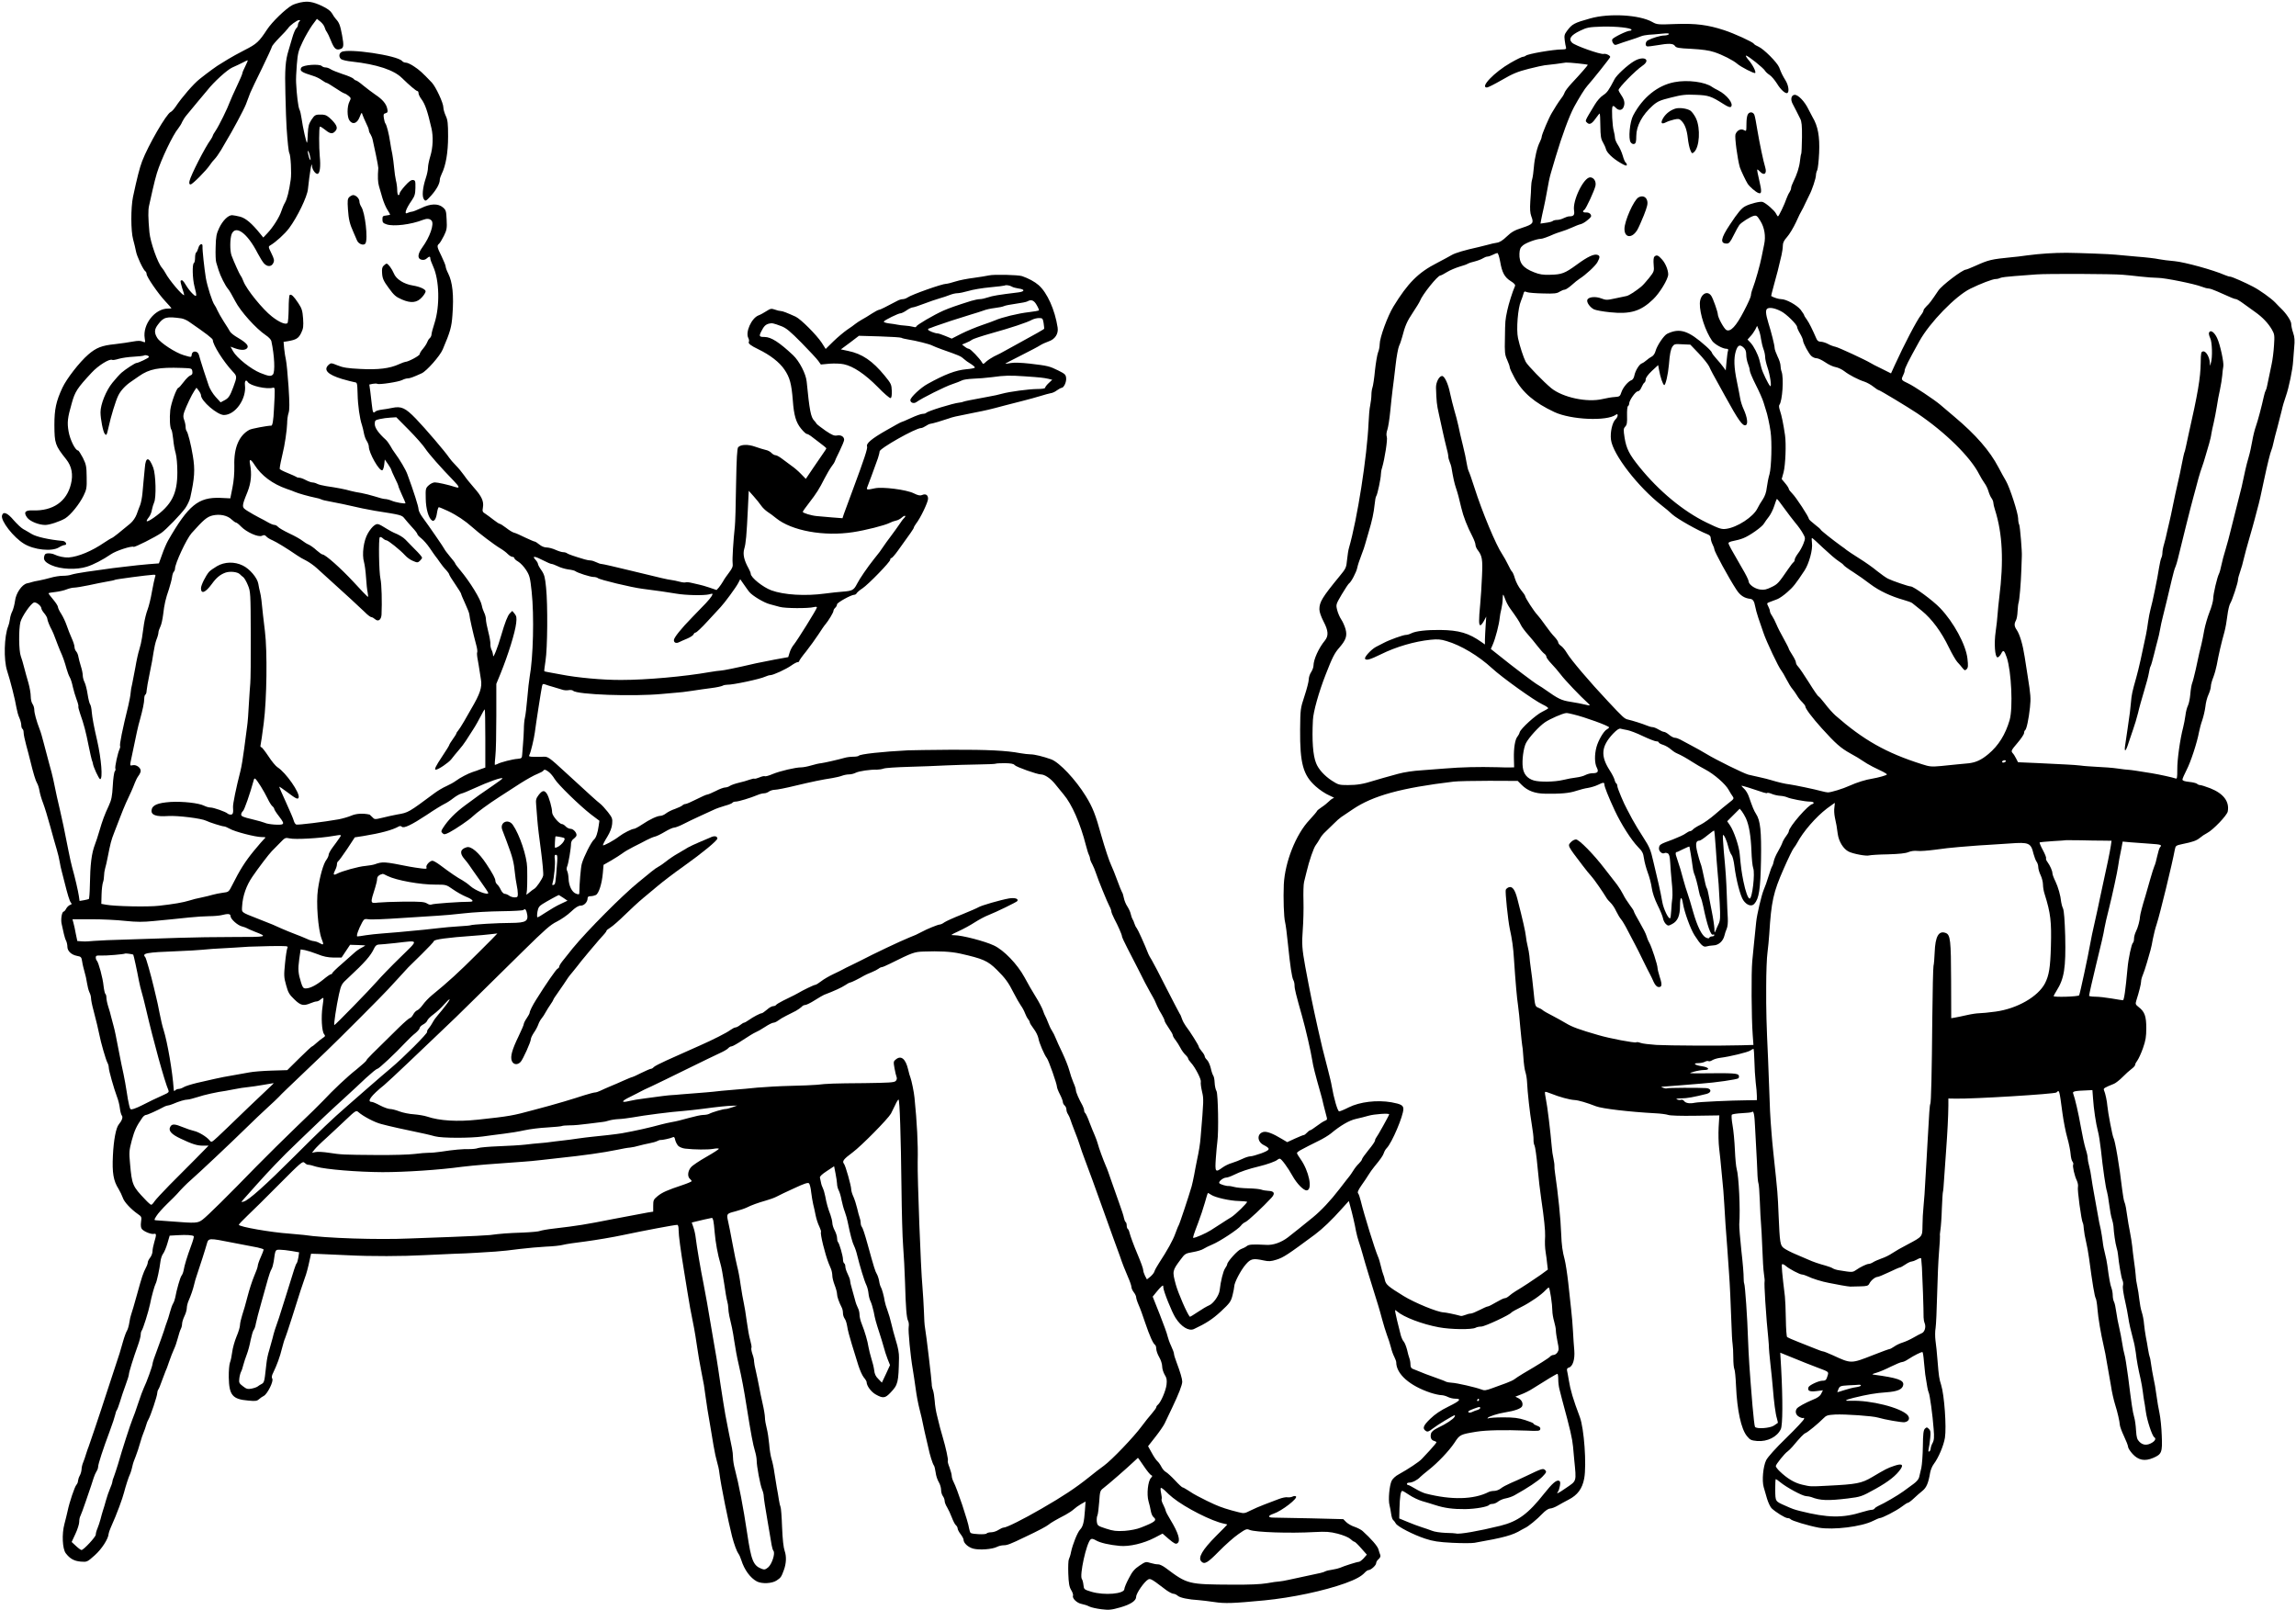 <?xml version="1.0" standalone="no"?>
<!DOCTYPE svg PUBLIC "-//W3C//DTD SVG 20010904//EN"
 "http://www.w3.org/TR/2001/REC-SVG-20010904/DTD/svg10.dtd">
<svg version="1.0" xmlns="http://www.w3.org/2000/svg"
 width="1942pt" height="1362pt" viewBox="0 0 1942 1362"
 preserveAspectRatio="xMidYMid meet">

<g transform="translate(0,1362) scale(0.1,-0.1)"
fill="#000000" stroke="none">
<path d="M2543 13600 c-23 -5 -54 -15 -70 -23 -55 -29 -173 -143 -215 -208
-67 -102 -87 -121 -188 -172 -52 -27 -115 -61 -140 -77 -25 -16 -54 -34 -65
-40 -26 -14 -107 -73 -176 -128 -52 -41 -150 -154 -204 -235 -14 -21 -33 -41
-41 -44 -35 -13 -191 -283 -242 -417 -21 -55 -43 -142 -77 -301 -19 -92 -19
-288 1 -360 9 -33 20 -78 24 -100 7 -42 62 -159 80 -170 5 -3 10 -14 10 -23 0
-24 98 -166 159 -231 28 -30 51 -56 51 -58 0 -2 -14 -3 -30 -3 -110 0 -215
-134 -196 -251 6 -38 6 -38 -18 -28 -18 8 -40 8 -83 0 -32 -6 -100 -16 -152
-22 -110 -11 -158 -30 -225 -88 -74 -64 -183 -205 -218 -280 -54 -116 -68
-183 -68 -316 1 -156 6 -172 100 -290 47 -59 60 -129 40 -209 -36 -149 -153
-229 -324 -223 -64 3 -79 -17 -46 -61 24 -32 98 -62 153 -62 36 0 126 30 169
56 47 30 119 119 155 192 25 52 28 66 26 157 -1 90 -4 106 -32 163 -18 34 -36
62 -41 62 -23 0 -68 91 -80 161 -13 76 -9 114 27 239 27 98 47 128 168 258 56
61 153 121 174 108 4 -3 29 1 55 9 27 8 83 16 126 18 42 2 82 7 88 10 12 8 42
-1 42 -12 0 -8 -90 -51 -106 -51 -11 0 -90 -51 -126 -82 -15 -13 -50 -51 -77
-85 -54 -66 -101 -183 -101 -250 0 -56 22 -167 36 -182 15 -17 16 -15 33 59
18 85 60 222 81 264 20 42 62 87 110 119 14 9 43 29 65 45 88 62 168 77 364
70 83 -3 84 -3 88 -30 3 -19 -2 -28 -16 -33 -11 -3 -37 -28 -57 -55 -21 -28
-41 -50 -45 -50 -15 0 -62 -129 -69 -189 -7 -71 -3 -150 10 -166 4 -5 11 -41
15 -80 3 -38 13 -92 21 -119 8 -30 14 -94 14 -160 0 -185 -48 -277 -200 -385
-61 -42 -76 -40 -40 6 11 14 22 41 25 62 4 20 12 47 18 60 20 41 15 237 -7
296 -36 94 -64 94 -71 -1 -3 -32 -7 -79 -10 -104 -2 -25 -7 -74 -10 -110 -3
-36 -12 -81 -19 -100 -8 -19 -21 -55 -30 -80 -10 -27 -31 -58 -53 -77 -82 -69
-150 -123 -157 -123 -3 0 -32 -18 -64 -39 -105 -72 -220 -120 -302 -126 -35
-2 -88 9 -122 26 -10 5 -31 9 -48 9 -23 0 -31 -5 -36 -25 -8 -32 8 -51 60 -75
80 -36 213 -41 301 -13 55 17 136 59 203 105 43 30 176 73 192 63 9 -6 183 82
235 118 40 28 162 154 202 209 17 24 36 64 42 88 37 167 42 237 22 355 -15 93
-41 196 -53 210 -4 5 -8 20 -8 34 0 13 -5 40 -12 58 -10 26 -9 41 1 71 19 52
62 142 84 175 l19 28 19 -25 c10 -13 19 -31 19 -39 0 -48 138 -167 194 -167
96 0 192 136 178 253 -4 36 9 50 24 26 19 -32 161 -64 214 -48 17 4 17 -7 7
-186 -4 -88 -12 -135 -22 -135 -33 0 -166 -25 -185 -35 -88 -47 -133 -152
-128 -305 1 -63 -4 -126 -16 -185 l-18 -90 -84 4 c-186 7 -270 -61 -443 -362
-13 -23 -36 -76 -50 -117 l-27 -75 -90 -7 c-49 -4 -134 -13 -189 -20 -55 -7
-104 -13 -110 -13 -15 -2 -109 -15 -222 -31 -56 -8 -114 -19 -128 -24 -15 -6
-47 -10 -73 -10 -26 0 -72 -7 -102 -16 -30 -9 -75 -19 -100 -24 -25 -4 -52
-10 -60 -13 -8 -3 -27 -8 -42 -11 -43 -10 -94 -84 -101 -149 -4 -29 -14 -68
-22 -85 -9 -17 -19 -48 -21 -69 -3 -21 -9 -47 -14 -58 -35 -84 -40 -286 -10
-378 26 -79 69 -247 79 -312 5 -27 15 -67 25 -87 9 -21 16 -48 16 -62 0 -14 5
-28 10 -31 6 -3 10 -18 10 -33 0 -15 10 -61 21 -102 11 -41 27 -100 34 -130
27 -112 47 -176 59 -195 7 -11 16 -40 20 -64 4 -25 18 -72 31 -105 13 -34 40
-122 60 -196 20 -74 45 -162 55 -195 10 -33 21 -80 25 -105 4 -25 11 -58 16
-75 4 -16 15 -57 23 -90 28 -112 44 -166 56 -180 9 -10 7 -15 -8 -19 -10 -4
-25 -18 -32 -31 -7 -14 -17 -25 -21 -25 -16 0 -27 -69 -17 -107 5 -21 13 -57
18 -81 5 -23 14 -51 20 -61 5 -11 10 -33 10 -49 0 -36 34 -68 82 -77 34 -6 37
-10 43 -48 3 -23 13 -62 20 -87 8 -25 17 -67 21 -95 4 -27 13 -62 20 -77 8
-15 14 -38 14 -51 0 -14 9 -60 21 -103 27 -105 38 -150 49 -204 13 -68 55
-213 68 -237 7 -12 12 -31 12 -42 0 -25 43 -176 69 -246 11 -27 22 -72 25 -99
3 -27 11 -55 17 -62 11 -13 0 -43 -26 -74 -24 -28 -44 -134 -50 -265 -7 -145
4 -212 48 -281 13 -22 29 -55 36 -75 11 -35 69 -97 128 -138 31 -21 32 -25 26
-66 -4 -30 -1 -50 7 -60 18 -22 81 -47 102 -41 22 5 22 -7 3 -70 -8 -27 -15
-62 -15 -77 0 -16 -9 -40 -20 -54 -11 -14 -20 -32 -20 -40 0 -8 -6 -27 -14
-41 -26 -51 -35 -78 -76 -227 -23 -82 -45 -160 -50 -171 -5 -12 -12 -43 -16
-70 -4 -27 -13 -58 -20 -69 -7 -11 -22 -51 -33 -90 -11 -38 -24 -83 -29 -100
-41 -123 -106 -321 -123 -375 -11 -36 -25 -78 -31 -95 -6 -16 -30 -91 -55
-165 -25 -74 -49 -144 -53 -155 -5 -11 -14 -38 -21 -60 -6 -22 -18 -55 -25
-73 -8 -18 -14 -45 -14 -60 -1 -15 -7 -38 -15 -52 -8 -14 -14 -34 -15 -44 0
-11 -6 -27 -14 -35 -15 -17 -59 -148 -74 -221 -5 -25 -18 -74 -27 -110 -23
-85 -17 -209 11 -247 35 -46 70 -66 127 -71 53 -4 54 -4 118 53 59 52 116 140
118 183 1 8 8 30 17 50 37 85 44 101 73 178 17 45 35 99 40 120 13 51 40 135
50 154 7 13 22 68 26 90 0 3 10 30 22 60 12 30 29 82 38 115 9 33 23 74 30 90
7 17 17 44 21 60 4 17 13 39 20 50 17 28 74 198 74 222 0 10 4 23 8 29 5 5 19
38 31 74 13 36 27 73 31 82 5 9 19 45 30 80 12 35 30 81 40 103 11 22 26 66
34 97 8 31 19 66 25 77 6 11 11 30 11 43 0 14 9 43 20 66 11 22 20 53 20 68 0
14 6 40 13 57 23 53 39 100 49 142 5 22 14 54 20 70 29 86 77 235 87 273 15
52 14 52 221 11 85 -16 179 -35 208 -40 28 -6 52 -14 52 -18 0 -5 -11 -34 -25
-65 -14 -31 -25 -64 -25 -74 0 -9 -14 -48 -31 -87 -16 -38 -41 -115 -55 -170
-14 -55 -34 -126 -45 -157 -10 -32 -19 -70 -19 -85 0 -16 -13 -60 -30 -99 -16
-39 -32 -97 -36 -130 -4 -32 -12 -72 -19 -89 -6 -17 -11 -70 -10 -125 3 -150
31 -185 165 -196 59 -6 74 -4 90 11 11 10 30 23 42 29 30 16 84 124 71 145 -7
11 -5 26 8 51 31 64 57 134 74 205 10 38 21 77 26 85 4 8 31 89 60 180 57 183
95 299 108 333 11 27 27 86 41 153 l11 50 67 -2 c37 -2 148 -7 247 -11 193
-10 460 -9 645 1 63 3 171 8 240 11 69 2 159 6 200 9 41 3 113 7 160 10 48 3
140 13 205 22 66 8 167 17 224 20 57 2 122 9 143 15 22 6 108 19 192 29 83 11
228 35 321 55 170 36 429 85 453 85 8 0 12 -16 12 -45 0 -44 17 -169 45 -340
8 -49 22 -133 30 -185 13 -86 28 -165 56 -305 5 -27 17 -97 25 -155 8 -58 24
-150 35 -205 24 -118 25 -128 38 -225 9 -69 18 -122 41 -255 5 -27 16 -95 25
-150 9 -55 23 -118 30 -140 7 -22 17 -65 20 -95 12 -99 75 -410 107 -535 17
-66 41 -129 53 -145 7 -8 18 -33 25 -55 26 -83 76 -151 132 -181 43 -22 129
-18 168 9 35 23 39 30 60 87 21 57 23 116 7 162 -10 28 -18 99 -22 202 -3 88
-9 164 -13 170 -3 6 -10 33 -14 61 -4 27 -12 75 -18 105 -5 30 -14 86 -20 124
-5 39 -16 90 -24 115 -8 26 -17 82 -20 126 -4 44 -13 105 -21 135 -8 30 -15
71 -15 90 0 19 -9 73 -20 120 -11 47 -24 112 -30 145 -6 33 -18 89 -26 125 -9
36 -16 74 -16 85 1 11 -5 39 -14 63 -8 24 -12 48 -8 53 3 5 -2 33 -10 62 -9
29 -22 102 -30 163 -8 60 -19 129 -25 154 -6 25 -18 95 -27 155 -8 61 -22 130
-29 155 -7 25 -24 110 -39 190 -15 80 -31 164 -37 187 -15 67 -14 68 60 87 38
10 82 25 98 33 37 19 95 40 162 59 30 8 71 23 90 33 20 11 87 43 149 71 86 40
116 50 125 41 6 -6 15 -40 18 -74 4 -34 12 -80 17 -102 6 -22 15 -65 21 -95 6
-30 20 -73 31 -94 10 -22 17 -43 14 -47 -8 -14 34 -186 65 -264 5 -11 14 -33
20 -48 6 -15 11 -41 11 -57 0 -16 9 -52 20 -80 11 -28 20 -62 20 -75 0 -22 16
-68 41 -117 5 -10 9 -30 9 -45 0 -16 7 -36 15 -47 8 -10 17 -39 21 -65 3 -25
21 -93 39 -151 18 -58 43 -138 55 -178 13 -41 33 -86 46 -102 13 -15 24 -33
24 -39 0 -32 38 -84 78 -106 61 -34 79 -32 125 17 63 66 67 85 71 293 1 39 -8
89 -26 145 -14 47 -32 112 -39 145 -7 33 -22 83 -32 110 -11 28 -21 64 -24 80
-5 38 -24 107 -33 120 -4 6 -11 28 -14 50 -4 22 -13 49 -20 60 -13 22 -22 49
-76 245 -27 98 -43 145 -51 154 -5 6 -9 20 -9 33 0 12 -4 32 -9 45 -5 13 -14
48 -21 78 -7 30 -21 74 -31 97 -11 23 -19 51 -19 62 0 31 -48 201 -61 217 -18
22 -5 39 73 97 73 54 298 282 324 328 7 13 23 45 35 71 12 27 25 48 29 48 10
0 20 -310 25 -750 2 -195 8 -416 14 -490 6 -74 13 -211 16 -305 6 -217 13
-302 26 -327 6 -11 8 -34 5 -51 -6 -29 15 -247 35 -362 6 -33 16 -105 24 -160
7 -55 22 -134 33 -175 11 -41 25 -102 31 -135 7 -33 16 -76 21 -95 5 -19 14
-60 21 -90 13 -64 37 -140 48 -155 5 -5 11 -32 15 -59 3 -27 15 -63 26 -81 11
-18 20 -48 20 -66 0 -19 7 -43 15 -53 8 -11 15 -29 15 -40 0 -12 9 -36 21 -55
11 -18 29 -57 40 -86 11 -29 26 -59 34 -65 8 -7 15 -19 15 -28 0 -8 11 -30 25
-48 14 -18 25 -39 25 -47 0 -29 40 -65 84 -76 52 -13 158 -5 198 15 15 8 41
14 57 14 30 0 55 9 181 70 109 51 184 91 200 105 16 14 64 42 143 83 26 14 57
35 70 47 12 11 39 31 60 43 l39 22 -5 -72 c-7 -101 -16 -139 -41 -165 -22 -23
-63 -124 -77 -191 -4 -23 -13 -50 -18 -60 -5 -9 -7 -64 -5 -121 3 -82 8 -112
24 -139 12 -19 19 -41 16 -48 -9 -22 33 -63 72 -70 20 -4 50 -13 66 -22 16 -8
62 -18 102 -23 64 -8 83 -6 161 16 87 25 133 56 133 89 0 30 69 129 102 147
14 8 28 2 66 -25 26 -20 65 -49 88 -66 23 -16 49 -30 59 -30 10 0 27 -8 37
-17 19 -17 91 -32 178 -37 25 -2 84 -9 131 -16 91 -14 159 -11 424 14 234 23
503 80 684 145 90 33 137 59 166 91 10 11 24 20 30 20 20 0 65 40 65 59 0 9 9
25 21 34 13 12 18 24 14 35 -4 9 -11 31 -16 49 -8 27 -62 89 -134 154 -11 10
-41 26 -67 35 -26 8 -58 27 -71 40 l-25 25 -274 7 c-150 3 -292 6 -316 6 -50
0 -50 16 0 33 70 23 212 133 189 147 -6 4 -19 3 -28 -2 -10 -5 -29 -8 -42 -6
-13 3 -47 -4 -75 -15 -28 -11 -82 -31 -121 -46 -38 -14 -92 -38 -120 -52 -47
-24 -53 -25 -100 -13 -85 21 -148 41 -205 67 -52 24 -65 30 -142 70 -18 9 -52
29 -75 45 -23 15 -46 28 -51 28 -4 0 -33 26 -63 59 -30 32 -64 63 -76 70 -13
6 -30 26 -39 44 -9 18 -24 39 -33 47 -10 8 -32 40 -49 72 l-31 56 62 79 c34
43 69 94 78 113 9 19 37 78 62 130 57 119 87 196 87 224 0 23 -17 81 -49 166
-12 30 -21 62 -21 70 0 9 -11 38 -24 66 -13 27 -26 64 -30 82 -3 18 -33 100
-66 184 l-60 151 30 37 c16 20 36 43 45 50 13 10 15 9 15 -9 0 -29 72 -209
103 -257 48 -76 113 -115 156 -95 101 47 158 84 228 149 75 70 84 82 98 135 8
32 15 67 15 77 0 31 54 135 96 184 43 50 62 55 154 35 42 -9 60 -8 108 7 59
19 93 41 325 213 65 49 141 121 229 220 l57 63 12 -44 c17 -61 39 -155 49
-212 5 -26 16 -67 24 -90 8 -22 22 -68 31 -101 9 -33 31 -109 50 -170 19 -60
42 -135 51 -165 9 -30 23 -75 31 -100 8 -25 23 -79 34 -120 11 -41 29 -100 40
-130 12 -30 27 -78 34 -105 6 -28 20 -65 29 -82 9 -18 16 -38 16 -45 0 -99
113 -199 291 -258 34 -11 75 -20 90 -20 14 0 40 -7 55 -15 16 -8 43 -15 61
-15 59 0 44 -18 -54 -66 -69 -34 -115 -65 -156 -105 -60 -58 -68 -82 -35 -103
13 -8 25 -4 55 20 38 30 176 114 188 114 3 0 2 -6 -2 -14 -11 -20 -72 -60
-138 -91 -39 -19 -57 -34 -61 -51 -8 -32 2 -55 26 -61 11 -3 20 -8 20 -12 0
-4 -25 -34 -55 -67 -30 -32 -61 -66 -69 -74 -23 -25 -114 -85 -195 -130 -27
-14 -52 -38 -60 -55 -19 -40 -30 -161 -18 -205 5 -19 11 -53 14 -75 3 -22 10
-45 16 -50 7 -6 17 -19 23 -30 14 -27 149 -96 249 -129 66 -22 113 -29 229
-35 80 -4 165 -4 188 0 250 44 324 64 398 110 8 5 22 12 30 16 26 11 103 74
146 120 25 26 50 43 65 44 13 0 42 11 64 24 22 13 64 36 93 51 76 39 116 93
132 180 21 116 -1 422 -37 518 -57 151 -80 228 -94 316 -5 30 -11 65 -14 76
-3 16 1 23 15 27 33 9 52 69 46 145 -4 37 -8 109 -11 161 -3 52 -9 133 -15
180 -5 47 -17 151 -25 231 -9 80 -23 168 -30 195 -19 71 -26 121 -30 222 -4
122 -26 338 -52 513 -4 25 -6 52 -5 60 1 8 -3 35 -8 60 -6 25 -13 72 -15 105
-11 129 -37 343 -49 398 -7 32 -10 60 -7 62 4 2 27 -5 51 -15 69 -28 157 -52
198 -54 35 -2 105 -23 182 -53 52 -20 279 -47 500 -59 47 -2 96 -9 110 -14 15
-6 109 -9 229 -7 l204 3 -6 -100 c-3 -56 -1 -135 4 -176 5 -41 9 -82 10 -90 0
-8 7 -73 14 -145 8 -71 17 -182 20 -245 4 -63 8 -137 10 -165 2 -27 9 -117 15
-200 5 -82 12 -179 15 -215 7 -92 14 -251 20 -420 2 -80 7 -160 10 -177 3 -18
6 -70 6 -115 0 -45 4 -89 9 -98 5 -9 11 -72 14 -141 9 -207 43 -365 92 -425
27 -33 35 -37 87 -42 86 -7 170 35 200 101 16 35 17 248 3 509 l-8 137 64 -26
c145 -59 177 -72 259 -103 86 -32 87 -33 79 -61 -12 -41 -17 -47 -45 -47 -31
0 -111 -37 -118 -55 -11 -30 9 -40 66 -33 l56 7 -14 -28 c-10 -21 -31 -36 -72
-52 -65 -27 -124 -60 -135 -75 -17 -24 -8 -56 21 -70 16 -9 31 -12 35 -9 3 4
6 0 6 -7 0 -8 -67 -80 -149 -160 -94 -91 -157 -162 -172 -190 -26 -53 -37
-173 -21 -228 6 -20 19 -64 28 -97 10 -33 27 -69 38 -81 34 -33 116 -84 136
-84 10 0 21 -4 25 -9 8 -13 153 -56 239 -72 123 -21 361 8 458 57 26 13 52 24
57 24 21 0 139 61 183 94 26 20 51 36 57 36 5 0 27 16 48 36 21 20 54 49 73
64 35 28 51 66 66 155 4 22 17 55 31 73 40 53 83 155 94 222 14 90 -5 361 -32
446 -17 53 -20 75 -30 199 -5 66 -13 146 -18 178 -4 31 -4 79 1 105 4 26 10
153 13 282 3 129 10 291 16 361 6 69 9 129 8 135 -2 5 0 29 4 54 4 25 10 105
12 179 3 73 7 136 9 140 2 3 7 53 10 111 4 58 11 166 17 240 11 150 18 284 19
377 l0 62 58 -1 c144 -4 843 39 856 52 25 25 24 27 51 -175 9 -66 27 -160 41
-208 14 -49 26 -111 28 -138 2 -27 9 -56 16 -64 6 -8 9 -19 6 -24 -8 -12 11
-96 31 -137 8 -18 12 -41 9 -52 -7 -21 29 -286 41 -305 4 -6 8 -31 9 -54 2
-24 10 -70 18 -102 8 -33 20 -97 26 -143 28 -211 47 -326 57 -340 4 -7 11 -47
14 -88 6 -78 29 -211 53 -315 8 -33 20 -94 26 -135 7 -41 17 -97 22 -125 5
-27 11 -63 14 -80 5 -40 24 -123 36 -160 18 -55 37 -140 38 -164 0 -13 16 -57
35 -97 19 -40 35 -81 35 -91 0 -10 17 -37 38 -60 49 -54 104 -64 174 -34 73
31 79 47 73 188 -2 67 -11 152 -19 190 -8 37 -20 106 -26 153 -6 47 -17 112
-25 145 -7 33 -16 85 -20 115 -4 30 -9 59 -12 63 -2 4 -9 33 -14 65 -5 31 -13
80 -19 107 -5 28 -12 75 -15 107 -2 31 -11 76 -19 100 -8 23 -17 72 -21 108
-4 36 -11 85 -17 110 -6 25 -12 65 -13 90 -2 25 -8 81 -15 125 -6 44 -13 100
-15 125 -3 25 -11 81 -20 125 -9 44 -17 93 -19 109 -11 79 -18 120 -27 140 -5
11 -13 59 -19 106 -22 192 -60 416 -74 438 -8 14 -47 216 -51 267 -3 41 -17
108 -29 135 -6 15 2 20 86 54 14 6 46 31 71 56 24 25 58 55 75 68 18 13 32 29
32 36 0 8 9 24 19 37 10 14 32 61 47 104 23 66 28 96 28 170 0 101 -14 138
-64 177 -27 21 -29 27 -21 53 25 79 41 144 41 163 0 12 6 36 14 54 8 18 24 67
36 108 11 41 25 89 30 105 5 17 14 59 20 95 7 36 21 92 32 124 27 82 132 513
153 628 7 36 9 37 64 49 89 18 120 29 149 53 15 13 42 31 60 40 51 26 168 149
175 182 16 84 -35 152 -148 197 -39 15 -77 27 -86 27 -8 0 -20 5 -26 11 -5 5
-36 13 -67 16 -38 4 -56 10 -56 20 0 7 16 44 35 81 35 67 89 232 105 320 5 26
17 72 28 102 10 30 22 81 26 113 3 33 15 79 26 102 11 24 20 55 20 69 0 14 9
49 21 78 11 29 24 76 29 103 16 88 38 184 65 280 9 33 20 95 25 139 5 43 16
88 23 100 17 26 67 178 67 203 0 10 8 41 18 68 10 28 24 77 31 110 8 33 28
110 46 170 18 61 38 133 45 160 7 28 18 70 25 95 12 41 31 123 55 240 28 132
54 237 62 252 5 10 12 37 17 60 5 24 20 84 34 133 13 50 30 115 37 145 6 30
22 84 35 120 25 70 58 230 61 295 1 22 5 74 9 116 6 60 4 87 -9 125 -9 26 -16
60 -16 75 0 25 -42 88 -85 129 -9 8 -32 32 -52 53 -33 34 -130 104 -187 133
-60 32 -178 84 -191 84 -8 0 -29 6 -47 14 -98 43 -339 109 -423 117 -49 4
-110 12 -135 17 -25 6 -110 16 -190 22 -80 7 -158 14 -175 16 -39 5 -307 15
-415 16 -108 0 -220 -7 -335 -22 -49 -7 -106 -14 -125 -15 -180 -18 -197 -22
-313 -74 -38 -17 -73 -31 -78 -31 -29 0 -204 -133 -234 -178 -62 -92 -74 -108
-99 -131 -14 -14 -26 -30 -26 -36 0 -7 -9 -24 -21 -39 -36 -45 -144 -252 -224
-428 l-30 -66 -80 40 c-44 21 -87 43 -95 49 -43 26 -269 131 -295 136 -16 3
-46 14 -65 25 -19 10 -46 18 -60 18 -18 0 -29 8 -37 28 -34 78 -60 131 -80
159 -13 17 -23 34 -23 38 0 4 -14 24 -30 46 -33 40 -122 89 -164 89 -20 0 -63
13 -84 26 -2 1 9 44 23 95 25 89 39 143 64 252 6 26 11 62 11 80 0 24 10 44
36 73 19 21 53 77 75 124 21 47 43 92 49 100 5 8 19 35 30 60 12 25 27 56 34
70 22 40 56 142 56 168 0 13 5 32 11 43 5 11 13 76 16 146 6 139 -10 227 -56
303 -5 8 -20 37 -33 63 -33 70 -91 129 -120 125 -28 -4 -35 -41 -14 -78 8 -14
22 -41 31 -60 9 -19 24 -48 32 -64 12 -22 16 -59 15 -158 -1 -71 -4 -132 -6
-137 -3 -4 -8 -32 -11 -62 -6 -55 -26 -116 -57 -178 -10 -20 -18 -42 -18 -51
0 -9 -6 -24 -13 -35 -8 -11 -19 -35 -26 -54 -16 -49 -65 -150 -72 -151 -3 0
-11 11 -17 24 -11 24 -85 89 -113 98 -18 7 -105 -14 -146 -36 -32 -16 -63 -53
-131 -156 -78 -117 -85 -160 -26 -160 19 0 30 13 59 72 20 40 41 78 47 85 18
23 93 70 121 77 24 6 30 1 56 -41 36 -57 48 -131 33 -200 -6 -26 -16 -75 -22
-108 -12 -62 -51 -203 -76 -268 -8 -20 -14 -46 -14 -56 0 -11 -26 -70 -59
-132 -66 -128 -114 -179 -149 -160 -20 11 -72 106 -72 133 -1 22 -39 130 -55
155 -35 53 -96 12 -97 -64 -2 -87 48 -236 104 -316 21 -29 89 -67 121 -67 13
0 17 -5 14 -15 -4 -8 -9 -49 -13 -91 l-7 -77 -21 29 c-11 16 -38 48 -58 70
-21 23 -38 46 -38 51 0 6 -22 30 -49 54 -150 134 -223 157 -329 106 -28 -13
-87 -101 -99 -147 -5 -20 -19 -40 -32 -46 -12 -6 -32 -20 -44 -31 -12 -11 -30
-23 -39 -26 -23 -8 -56 -63 -64 -104 -3 -18 -14 -35 -23 -38 -28 -9 -72 -60
-86 -101 -12 -37 -16 -39 -57 -42 -23 -1 -70 -9 -103 -17 -131 -31 -336 13
-434 92 -63 52 -200 192 -216 223 -18 34 -51 134 -65 200 -16 73 -1 256 25
315 7 17 16 42 20 57 6 24 10 26 31 17 14 -5 75 -10 137 -11 93 -3 117 0 139
15 15 9 34 17 43 17 8 0 34 17 58 38 23 21 53 45 67 54 51 32 136 110 152 141
22 41 22 53 1 61 -28 11 -83 -14 -174 -81 -103 -75 -128 -85 -229 -87 -58 -2
-89 3 -134 21 -95 37 -127 78 -124 158 2 38 8 52 30 70 26 22 117 55 151 55
13 0 59 16 112 40 11 5 38 14 60 21 22 6 63 22 90 34 28 13 61 26 75 29 14 3
41 19 60 36 30 24 33 32 24 47 -7 11 -22 17 -38 16 -26 -2 -35 10 -15 22 14 9
85 162 94 203 8 37 -14 72 -45 72 -54 0 -150 -196 -136 -280 6 -39 -3 -50 -42
-50 -9 0 -30 -7 -46 -15 -15 -8 -40 -15 -55 -15 -15 0 -31 -4 -37 -9 -5 -5
-30 -12 -56 -15 l-48 -7 6 33 c3 18 13 62 21 98 8 36 19 90 24 120 16 93 27
144 38 180 5 19 23 80 40 135 53 178 114 343 155 420 42 77 92 158 113 180 40
44 193 236 193 243 0 13 -37 31 -56 26 -27 -6 -242 70 -267 95 -32 32 -11 63
68 101 60 29 75 31 188 35 119 3 247 -11 247 -27 0 -4 -6 -8 -14 -8 -26 0
-143 -58 -149 -73 -3 -8 0 -23 8 -33 11 -16 17 -17 42 -7 15 6 60 21 98 33 39
12 81 27 95 33 14 6 43 11 65 13 22 1 71 5 109 9 50 5 67 4 62 -4 -4 -6 -22
-11 -39 -11 -31 0 -101 -21 -139 -41 -20 -11 -25 -45 -7 -51 6 -2 44 2 83 9
102 18 139 16 153 -5 10 -16 30 -20 140 -25 89 -5 150 -13 194 -28 67 -22 160
-69 194 -99 30 -26 144 -85 151 -77 10 9 -23 73 -58 112 -16 19 -25 35 -19 35
16 0 148 -106 160 -128 5 -9 23 -26 39 -36 17 -11 44 -44 62 -72 31 -52 73
-90 89 -80 16 10 9 63 -14 102 -28 46 -38 66 -56 114 -16 41 -130 156 -176
176 -17 7 -35 18 -38 24 -9 15 -168 88 -252 115 -137 45 -239 58 -410 52 -150
-6 -158 -5 -197 17 -108 61 -365 76 -526 30 -136 -38 -153 -47 -197 -107 -20
-27 -23 -39 -18 -77 3 -25 8 -52 11 -61 4 -13 -3 -17 -33 -17 -74 0 -293 -38
-307 -53 -6 -5 -16 -9 -24 -9 -8 0 -56 -23 -106 -52 -136 -78 -261 -208 -199
-208 9 0 66 29 127 64 91 53 132 70 226 94 63 16 124 29 135 30 11 1 54 6 95
11 41 6 80 11 85 12 25 2 185 -15 185 -19 0 -6 -62 -77 -137 -157 -29 -31 -55
-66 -59 -78 -4 -12 -16 -34 -28 -48 -11 -15 -30 -42 -41 -60 -11 -18 -28 -47
-39 -64 -24 -38 -86 -185 -86 -203 0 -7 -7 -26 -15 -42 -23 -44 -45 -137 -51
-215 -3 -38 -9 -83 -14 -100 -5 -16 -9 -46 -9 -65 0 -19 -3 -74 -7 -123 -4
-64 -2 -97 8 -125 23 -59 16 -68 -75 -98 -66 -21 -92 -36 -132 -74 -34 -33
-61 -50 -85 -53 -19 -3 -53 -10 -75 -17 -22 -6 -58 -15 -80 -20 -114 -25 -196
-49 -226 -67 -19 -11 -74 -41 -124 -67 -159 -81 -247 -170 -369 -369 -49 -80
-116 -263 -116 -318 0 -20 -6 -52 -14 -70 -7 -19 -19 -88 -26 -153 -6 -66 -16
-130 -21 -143 -5 -14 -9 -42 -9 -63 0 -22 -5 -61 -10 -87 -6 -26 -12 -93 -14
-148 -13 -289 -95 -814 -166 -1060 -5 -16 -12 -61 -16 -100 -6 -66 -10 -74
-63 -138 -147 -179 -171 -219 -171 -280 0 -23 14 -62 35 -103 41 -78 44 -121
12 -161 -53 -64 -96 -160 -97 -213 0 -14 -9 -38 -20 -55 -11 -16 -20 -44 -20
-62 0 -17 -16 -80 -36 -140 -35 -106 -35 -111 -37 -283 -2 -287 25 -386 132
-481 33 -30 85 -64 114 -76 28 -12 46 -22 39 -23 -7 0 -24 -11 -38 -25 -14
-14 -43 -38 -65 -52 -21 -14 -39 -29 -39 -32 0 -4 -28 -37 -63 -75 -116 -122
-208 -356 -218 -546 -5 -119 0 -277 11 -320 5 -19 16 -102 24 -185 19 -186 33
-281 46 -305 6 -10 10 -31 10 -47 0 -27 12 -75 65 -263 29 -102 73 -294 85
-370 7 -47 23 -111 71 -280 6 -19 17 -62 24 -95 8 -33 19 -75 24 -93 9 -29 7
-34 -12 -41 -13 -5 -44 -25 -70 -45 -26 -20 -51 -36 -56 -36 -4 0 -16 -9 -26
-20 -10 -11 -22 -20 -27 -20 -6 0 -39 -14 -75 -30 l-65 -30 -47 28 c-76 46
-127 65 -155 58 -55 -14 -54 -81 2 -110 61 -31 58 -41 -18 -70 -39 -14 -81
-26 -94 -26 -12 0 -42 -9 -66 -21 -24 -12 -64 -27 -89 -35 -26 -7 -62 -25 -81
-39 -60 -44 -64 -39 -56 78 4 56 10 120 13 142 12 82 6 400 -7 426 -8 13 -15
46 -16 72 -1 26 -6 53 -12 60 -5 7 -15 35 -21 64 -7 28 -21 59 -32 69 -10 9
-19 23 -19 30 0 7 -11 26 -25 42 -14 17 -25 34 -25 39 0 11 -76 132 -110 175
-11 15 -26 42 -32 60 -6 18 -14 38 -19 43 -4 6 -54 102 -112 215 -57 113 -113
221 -125 240 -12 19 -25 42 -28 50 -34 87 -89 208 -99 220 -7 8 -16 26 -20 40
-4 14 -11 30 -15 35 -4 6 -11 24 -15 42 -3 18 -17 47 -29 66 -13 19 -26 51
-30 73 -4 21 -11 44 -16 49 -4 6 -22 51 -40 100 -18 50 -41 106 -50 125 -17
34 -55 150 -85 255 -48 175 -73 238 -131 332 -87 141 -224 286 -293 311 -67
24 -141 42 -173 42 -19 0 -60 5 -89 10 -114 22 -275 30 -579 29 -173 -1 -340
-4 -370 -5 -217 -11 -408 -32 -416 -46 -3 -4 -24 -8 -46 -8 -23 0 -55 -4 -72
-9 -56 -16 -171 -42 -201 -46 -16 -1 -54 -10 -84 -19 -30 -9 -68 -16 -83 -16
-49 0 -180 -31 -241 -56 -32 -14 -62 -22 -67 -19 -5 3 -26 -1 -46 -10 -20 -8
-39 -13 -42 -11 -2 3 -21 -1 -41 -8 -20 -8 -61 -19 -91 -26 -30 -7 -64 -19
-75 -26 -11 -8 -29 -14 -41 -14 -12 0 -48 -13 -80 -30 -32 -16 -65 -30 -72
-30 -7 0 -48 -18 -91 -40 -43 -22 -85 -40 -93 -40 -8 0 -19 -5 -25 -11 -7 -7
-35 -20 -62 -30 -28 -9 -63 -27 -77 -38 -15 -12 -36 -21 -48 -21 -28 -1 -89
-29 -156 -74 -30 -20 -60 -36 -68 -36 -17 0 -90 -37 -122 -62 -46 -36 -140
-87 -140 -76 0 6 16 38 37 71 24 40 38 76 41 108 4 45 1 53 -36 101 -23 29
-53 62 -68 73 -25 19 -82 71 -290 262 -138 127 -149 135 -187 133 -17 -1 -54
-2 -80 -1 -42 1 -47 3 -38 19 11 21 38 134 45 187 8 66 55 368 61 392 4 19 9
21 28 14 12 -5 42 -14 67 -21 25 -7 57 -17 73 -22 15 -6 40 -8 56 -5 15 3 33
1 39 -5 33 -33 507 -50 752 -27 63 6 124 11 135 12 11 0 63 6 115 14 52 8 128
19 169 24 41 5 82 14 92 19 10 6 28 9 41 9 44 -2 279 48 320 68 15 7 35 13 44
13 24 0 133 50 178 82 21 15 45 28 53 28 7 0 13 4 13 9 0 5 26 42 59 82 32 41
79 106 104 144 25 39 51 77 59 85 26 31 68 100 68 114 0 7 7 19 15 26 8 7 15
20 15 29 1 15 120 81 147 81 7 0 16 6 20 14 4 7 26 26 48 40 51 34 235 224
235 242 0 8 4 14 10 14 5 0 30 28 55 63 106 146 135 188 135 196 0 4 9 19 19
33 36 45 101 181 101 210 0 33 -21 45 -52 31 -15 -6 -33 -3 -69 15 -62 31
-267 57 -331 42 -62 -14 -71 -13 -63 8 7 16 61 162 91 247 7 22 14 48 14 57 0
26 305 198 351 198 8 0 25 8 39 17 13 9 31 18 40 19 16 1 103 27 155 45 32 12
53 17 210 48 107 21 134 27 260 61 44 12 116 30 160 41 44 11 109 29 145 40
36 11 75 22 88 24 13 1 37 12 52 24 16 11 34 21 39 21 19 0 42 48 39 82 -3 30
-9 36 -67 65 -75 37 -89 40 -241 58 -72 8 -132 10 -160 5 -25 -5 -46 -7 -47
-6 -2 1 59 33 135 71 75 38 148 76 162 86 14 9 45 23 70 32 54 18 84 64 76
117 -23 150 -88 295 -161 359 -33 29 -87 58 -140 76 -35 11 -238 16 -280 6
-22 -5 -80 -14 -130 -21 -49 -6 -118 -19 -152 -30 -34 -11 -70 -20 -80 -20
-34 0 -292 -91 -327 -116 -11 -8 -30 -14 -41 -14 -11 0 -31 -6 -45 -14 -96
-51 -146 -76 -155 -76 -6 0 -33 -14 -61 -32 -27 -18 -65 -41 -84 -51 -19 -11
-44 -27 -55 -36 -11 -9 -42 -32 -70 -50 -27 -19 -80 -63 -116 -98 l-65 -64
-33 52 c-44 67 -177 200 -221 221 -73 33 -111 48 -127 48 -9 0 -31 5 -49 12
-29 10 -37 9 -71 -13 -21 -14 -52 -31 -69 -37 -58 -24 -111 -142 -84 -191 6
-12 8 -26 4 -32 -8 -13 18 -33 81 -63 99 -48 178 -109 220 -171 46 -67 60
-122 71 -260 9 -127 27 -188 70 -240 20 -25 42 -45 49 -45 6 0 21 -8 33 -17
12 -10 46 -36 76 -58 30 -22 55 -43 56 -46 0 -3 -11 -21 -25 -40 -13 -19 -53
-76 -87 -127 l-62 -92 -41 42 c-23 24 -58 54 -79 68 -20 14 -55 40 -78 58 -22
17 -48 32 -57 32 -10 0 -26 9 -35 19 -10 11 -32 23 -50 26 -17 4 -57 16 -88
27 -61 22 -121 20 -144 -4 -9 -10 -14 -92 -18 -318 -2 -168 -7 -325 -10 -350
-13 -120 -23 -279 -19 -311 4 -29 -2 -44 -30 -81 -20 -26 -43 -59 -51 -75 -9
-15 -24 -38 -35 -51 l-20 -22 -61 21 c-33 11 -71 22 -83 24 -12 2 -41 9 -65
15 -24 6 -47 8 -52 5 -5 -3 -28 -1 -50 5 -23 6 -55 13 -72 15 -38 5 -67 12
-347 80 -123 30 -231 55 -241 55 -10 0 -31 7 -46 15 -16 8 -38 15 -48 15 -11
0 -33 4 -50 9 -92 27 -142 45 -150 52 -6 5 -20 9 -32 9 -12 0 -41 9 -65 20
-24 11 -58 20 -76 20 -19 0 -43 10 -61 25 -17 14 -34 25 -40 25 -5 0 -41 16
-80 34 -38 19 -80 38 -94 41 -13 3 -43 22 -67 41 -24 18 -48 34 -54 34 -5 0
-28 15 -51 33 -23 18 -54 41 -69 51 -26 16 -28 21 -22 55 9 52 -11 94 -77 168
-29 33 -67 80 -83 104 -17 24 -48 62 -70 84 -22 22 -47 51 -56 65 -31 47 -200
245 -281 329 -90 93 -124 108 -203 91 -22 -5 -60 -11 -84 -14 -24 -3 -49 -10
-55 -16 -18 -18 -23 -11 -30 53 -4 34 -10 87 -14 119 l-8 56 29 6 c16 3 33 3
39 0 14 -9 179 16 210 32 15 8 36 14 47 14 18 0 48 11 118 43 42 19 155 147
178 202 64 150 75 190 82 290 13 167 1 280 -36 353 -12 23 -21 49 -21 57 0 9
-16 49 -35 88 -39 79 -41 89 -21 106 8 7 26 37 41 67 24 49 27 64 23 136 -3
73 -6 82 -31 104 -41 35 -106 33 -185 -6 -34 -16 -69 -30 -78 -30 -8 0 -24 -5
-35 -10 -34 -19 -17 33 35 107 24 35 29 53 30 105 1 57 -1 63 -20 66 -15 2
-35 -12 -68 -49 -25 -28 -46 -57 -46 -65 0 -8 -4 -14 -10 -14 -5 0 -10 19 -10
43 0 23 -5 60 -11 82 -5 22 -12 69 -15 105 -3 36 -10 88 -15 115 -6 28 -15 75
-19 105 -10 69 -29 141 -39 155 -5 5 -11 26 -14 47 -5 31 -2 37 15 41 17 5 20
11 14 37 -8 41 -39 79 -101 120 -27 19 -73 53 -102 77 -28 24 -56 43 -61 43
-5 0 -15 6 -21 14 -7 8 -48 26 -93 40 -44 15 -90 33 -101 41 -12 8 -31 15 -42
15 -12 0 -26 5 -33 12 -20 20 -159 10 -173 -13 -17 -28 1 -40 99 -70 24 -7 57
-23 74 -36 18 -13 36 -23 40 -23 5 0 39 -20 76 -45 37 -25 71 -45 77 -45 5 -1
20 -9 33 -20 22 -18 22 -21 8 -49 -21 -40 -21 -130 0 -159 27 -39 65 -26 86
28 16 41 18 43 24 21 4 -13 18 -44 30 -70 13 -25 24 -53 24 -61 0 -9 6 -24 14
-35 7 -11 16 -33 19 -50 3 -16 15 -73 27 -125 11 -52 20 -102 20 -110 -6 -77
-4 -121 6 -155 7 -22 20 -67 29 -100 10 -33 28 -77 41 -97 13 -21 24 -40 24
-42 0 -3 -15 -6 -32 -8 -29 -3 -33 -6 -33 -33 0 -25 5 -32 35 -42 58 -20 207
-2 308 38 34 13 58 11 73 -7 23 -28 -14 -137 -78 -225 -41 -57 -44 -96 -8
-105 17 -4 32 -1 44 10 22 20 31 20 31 0 0 -8 11 -39 24 -67 53 -116 58 -336
11 -481 -14 -42 -25 -85 -25 -95 0 -10 -7 -24 -15 -31 -8 -6 -17 -22 -21 -33
-4 -12 -20 -37 -35 -55 -16 -18 -29 -39 -29 -47 0 -13 -97 -65 -121 -65 -5 0
-30 -9 -54 -20 -78 -36 -176 -48 -327 -40 -107 5 -148 12 -192 30 -54 22 -57
22 -76 5 -47 -43 -8 -83 114 -120 45 -13 92 -25 105 -27 23 -3 23 -6 26 -99 2
-97 18 -210 37 -264 5 -16 13 -48 17 -71 4 -22 15 -51 24 -64 9 -14 17 -35 17
-47 0 -53 88 -209 114 -200 6 2 13 23 16 47 l5 44 28 -40 c15 -22 27 -43 27
-48 0 -4 14 -34 30 -68 17 -33 30 -64 30 -69 0 -5 14 -38 30 -74 17 -36 30
-67 30 -70 0 -8 -84 6 -118 21 -19 8 -44 14 -56 14 -11 0 -50 10 -86 22 -36
11 -87 24 -115 29 -27 4 -68 12 -90 18 -43 13 -117 27 -206 40 -30 5 -65 13
-77 20 -11 6 -29 11 -39 11 -10 0 -35 9 -56 20 -20 11 -45 20 -55 20 -10 0
-22 3 -25 7 -4 3 -37 18 -74 33 -38 15 -68 31 -67 36 0 16 15 88 24 124 18 69
38 206 39 258 0 29 5 69 12 89 9 27 9 79 0 223 -7 103 -17 204 -22 226 -5 21
-12 65 -15 96 l-5 57 38 6 c68 12 89 24 111 70 18 37 20 55 16 122 -5 67 -11
85 -40 129 -40 60 -59 78 -73 70 -5 -3 -9 -56 -9 -117 -1 -62 -5 -116 -10
-121 -16 -16 -70 7 -131 55 -78 60 -215 229 -241 297 -7 19 -18 42 -25 50 -11
16 -54 111 -76 169 -15 41 -14 144 1 182 34 80 133 7 219 -161 19 -36 43 -75
54 -87 28 -31 64 -30 79 3 10 21 8 33 -16 82 -26 53 -27 57 -10 67 46 27 123
96 160 146 68 91 153 265 159 330 15 139 32 240 34 199 1 -31 27 -70 46 -70
21 0 29 61 20 149 -7 78 -7 242 1 250 2 3 17 -5 32 -17 51 -42 70 -47 92 -27
30 27 25 51 -22 100 -34 34 -51 44 -78 46 -61 2 -66 0 -95 -43 -23 -36 -28
-55 -31 -116 -1 -41 -4 -76 -7 -78 -5 -6 -36 132 -46 206 -4 30 -12 64 -18 75
-10 19 -23 122 -28 225 -2 25 1 94 6 154 8 97 13 117 50 194 22 47 59 109 80
139 l40 54 29 -23 c16 -13 32 -34 36 -48 4 -14 12 -32 19 -40 6 -8 22 -41 34
-72 27 -67 42 -82 75 -74 34 8 37 26 20 118 -16 86 -25 108 -52 137 -9 10 -24
31 -33 48 -12 21 -37 40 -85 63 -77 36 -119 43 -181 30z m-11 -162 c-7 -7 -12
-20 -12 -29 0 -9 -6 -22 -14 -28 -8 -7 -24 -44 -35 -84 -12 -40 -25 -85 -30
-102 -27 -87 -33 -160 -27 -371 3 -120 7 -248 10 -284 8 -120 17 -204 23 -214
12 -19 20 -171 12 -225 -14 -99 -30 -161 -48 -194 -11 -18 -24 -50 -31 -72
-16 -51 -72 -139 -118 -187 l-35 -37 -26 32 c-71 88 -122 131 -169 144 -26 7
-57 12 -69 13 -33 0 -79 -45 -109 -108 -23 -49 -28 -72 -30 -162 -2 -58 0
-116 5 -130 4 -14 14 -43 20 -65 15 -49 57 -133 81 -160 10 -11 36 -57 59
-101 45 -88 177 -234 259 -289 23 -15 44 -37 47 -49 27 -125 33 -264 13 -284
-17 -17 -34 -15 -107 14 -78 32 -197 126 -229 182 l-22 40 38 -14 c50 -18 87
-17 102 1 17 20 -6 46 -79 89 -30 17 -59 40 -65 51 -6 11 -29 49 -53 85 -23
36 -47 79 -54 95 -7 17 -18 37 -24 45 -19 24 -62 159 -74 230 -13 80 -30 239
-28 265 3 33 -26 23 -35 -12 -5 -18 -13 -35 -18 -38 -6 -3 -10 -24 -10 -45 0
-21 -4 -42 -10 -45 -15 -9 -12 -133 5 -198 23 -87 20 -96 -16 -61 -17 16 -42
48 -56 72 -24 40 -33 48 -45 37 -3 -3 3 -31 13 -62 11 -31 18 -57 17 -59 -11
-10 -128 128 -158 186 -7 14 -21 34 -30 45 -36 40 -98 216 -106 300 -11 123
-12 187 -3 225 5 19 18 78 29 130 12 52 28 118 37 145 36 117 136 326 181 379
13 17 28 41 33 55 6 13 23 41 40 60 16 20 60 72 96 116 37 44 72 86 78 93 53
68 167 172 210 191 28 12 67 31 87 41 20 11 40 20 43 20 3 0 -6 -22 -20 -50
-14 -27 -25 -54 -25 -60 0 -7 -21 -55 -46 -108 -25 -53 -52 -113 -59 -132 -20
-56 -93 -204 -120 -244 -14 -20 -25 -40 -25 -44 0 -4 -8 -18 -17 -32 -49 -66
-170 -304 -180 -351 -4 -21 -2 -29 9 -29 16 0 133 118 164 165 10 16 29 39 41
51 12 12 35 46 53 75 17 30 35 61 40 69 54 88 152 271 170 317 12 32 29 76 37
98 9 22 54 116 100 209 45 93 83 175 83 181 0 6 28 40 63 76 35 35 68 71 73
79 13 23 77 70 94 70 11 0 11 -3 2 -12z m92 -1148 c5 -23 4 -30 -2 -20 -6 8
-13 31 -16 50 -5 23 -4 30 2 20 6 -8 13 -31 16 -50z m10064 -879 c16 -95 37
-135 89 -168 31 -19 42 -32 37 -43 -21 -46 -54 -153 -65 -205 -18 -86 -18 -86
-20 -235 -3 -121 -1 -140 19 -184 12 -27 22 -55 22 -64 0 -8 19 -49 42 -91 66
-121 168 -208 335 -286 141 -66 444 -79 520 -23 22 17 20 -17 -2 -38 -28 -26
-47 -111 -39 -173 16 -125 229 -400 429 -556 28 -21 68 -55 90 -76 41 -37 217
-137 298 -168 18 -7 27 -18 27 -33 0 -13 7 -36 15 -52 8 -15 15 -34 15 -41 0
-19 123 -245 186 -341 32 -50 67 -73 117 -79 23 -2 35 -20 43 -65 3 -19 15
-62 26 -95 12 -33 31 -91 44 -128 24 -72 128 -292 150 -317 7 -8 27 -42 44
-75 17 -33 39 -69 49 -80 10 -11 27 -36 39 -55 11 -20 32 -46 46 -59 14 -14
26 -30 26 -36 0 -18 58 -95 140 -186 116 -128 159 -166 240 -211 41 -22 89
-51 105 -63 17 -12 55 -35 85 -50 30 -15 70 -34 88 -43 17 -9 32 -19 32 -22 0
-7 -72 -27 -125 -36 -53 -8 -128 -31 -192 -60 -54 -25 -158 -57 -183 -56 -8 0
-33 5 -55 11 -53 15 -232 52 -270 57 -32 3 -96 18 -155 36 -19 6 -62 17 -95
24 -33 7 -77 17 -97 22 -41 11 -273 125 -358 177 -30 18 -86 50 -125 70 -38
20 -81 43 -95 51 -14 7 -33 14 -44 14 -10 0 -31 11 -48 25 -16 14 -36 25 -44
25 -7 0 -28 9 -46 20 -18 11 -41 20 -50 20 -10 0 -32 6 -50 14 -36 15 -119 41
-158 50 -29 6 -41 17 -172 157 -150 159 -312 350 -343 403 -15 26 -38 54 -51
63 -13 8 -24 22 -24 29 0 8 -14 29 -31 47 -17 17 -52 61 -77 97 -25 36 -56 76
-69 90 -28 29 -103 145 -103 159 0 5 -16 28 -35 51 -19 23 -42 66 -51 96 -8
29 -20 56 -25 59 -5 4 -20 30 -34 60 -14 29 -36 68 -48 86 -55 81 -171 361
-236 565 -21 66 -43 129 -49 140 -5 10 -13 42 -17 69 -4 28 -18 95 -32 150
-14 55 -31 129 -38 165 -8 36 -23 95 -34 130 -10 36 -27 101 -36 144 -16 81
-47 146 -68 146 -25 -1 -52 -54 -51 -100 4 -116 6 -140 24 -220 11 -47 26
-116 34 -155 8 -38 22 -96 30 -128 9 -32 16 -66 16 -77 0 -10 5 -31 12 -47 6
-15 13 -35 14 -43 15 -90 26 -139 38 -174 15 -44 28 -92 46 -171 17 -73 50
-158 96 -246 13 -26 24 -56 24 -67 0 -10 8 -30 18 -43 39 -51 44 -80 37 -225
-3 -76 -10 -182 -15 -234 -13 -136 -13 -182 3 -178 6 2 20 20 30 39 l18 34 -5
-75 c-3 -41 -5 -94 -6 -118 l0 -43 -27 19 c-110 78 -192 102 -353 104 -112 1
-204 -9 -242 -28 -15 -8 -36 -14 -47 -14 -22 0 -137 -41 -186 -67 -16 -8 -47
-24 -68 -35 -40 -22 -99 -86 -91 -100 10 -16 42 -7 134 38 129 64 284 109 420
123 59 6 87 4 135 -11 121 -35 271 -125 385 -230 87 -80 358 -274 429 -307 28
-13 48 -27 46 -32 -3 -4 -26 -17 -52 -30 -53 -26 -179 -140 -189 -172 -3 -12
-12 -29 -19 -37 -20 -23 -32 -97 -30 -182 l2 -78 -36 -1 c-20 0 -67 0 -106 2
-162 4 -299 1 -445 -11 -85 -6 -173 -13 -195 -15 -70 -4 -149 -16 -200 -30
-107 -29 -162 -45 -205 -58 -87 -28 -141 -37 -219 -37 -74 0 -81 2 -137 38
-62 41 -112 96 -132 147 -27 66 -36 192 -27 365 3 70 50 237 108 385 56 144
75 182 116 228 56 65 67 99 52 156 -7 25 -23 62 -36 81 -13 19 -29 56 -35 81
-11 45 -11 47 39 132 28 47 56 89 61 92 18 11 63 96 70 133 4 21 20 69 35 107
15 39 29 79 31 90 3 11 16 56 29 100 32 107 44 165 52 239 3 33 9 66 14 71 10
13 39 151 39 184 0 14 4 38 10 55 22 74 48 240 40 261 -5 14 -4 37 5 62 7 21
18 91 24 154 6 62 15 146 20 184 5 39 17 131 25 205 8 74 22 148 30 165 8 16
19 50 26 75 24 94 41 133 90 206 28 42 55 86 60 98 20 54 150 216 173 216 5 0
31 13 56 29 26 16 74 36 107 46 32 9 64 20 69 25 6 4 32 13 59 19 27 7 58 19
70 27 11 7 28 14 37 14 9 0 30 7 45 15 16 8 34 15 39 15 6 0 16 -31 23 -69z
m5268 -115 c28 -2 95 -9 147 -15 53 -6 120 -11 149 -11 58 0 311 -51 371 -75
20 -8 46 -15 57 -15 11 0 43 -11 72 -24 122 -55 149 -66 161 -66 6 0 35 -17
63 -38 29 -20 74 -53 100 -72 62 -44 108 -93 140 -147 22 -39 24 -49 18 -135
-3 -51 -12 -124 -21 -163 -18 -84 -32 -152 -38 -182 -2 -13 -7 -28 -11 -35 -4
-6 -11 -28 -15 -47 -21 -95 -52 -211 -68 -256 -10 -27 -24 -84 -31 -125 -7
-41 -20 -102 -30 -135 -10 -33 -23 -84 -29 -112 -24 -116 -35 -164 -69 -293
-19 -74 -43 -171 -54 -215 -10 -44 -30 -116 -43 -160 -14 -44 -30 -105 -36
-135 -6 -30 -15 -63 -20 -72 -16 -31 -49 -172 -49 -209 0 -21 -14 -73 -31
-115 -17 -43 -37 -112 -45 -154 -7 -41 -18 -95 -24 -120 -13 -49 -20 -81 -48
-212 -11 -48 -24 -100 -30 -115 -6 -15 -13 -58 -16 -95 -3 -37 -12 -80 -20
-96 -8 -16 -18 -53 -21 -83 -4 -30 -13 -76 -20 -104 -25 -94 -50 -270 -49
-353 0 -71 -2 -82 -15 -76 -22 8 -134 33 -201 44 -104 17 -175 28 -195 29 -11
0 -54 5 -95 11 -41 6 -119 12 -172 14 -53 3 -116 7 -140 11 -24 3 -79 7 -123
9 -44 2 -153 7 -243 12 l-163 7 -16 31 c-8 17 -22 39 -31 48 -13 16 -10 23 42
84 31 36 56 74 56 84 0 10 4 21 9 24 12 8 30 92 41 193 8 78 6 105 -20 268 -6
39 -17 111 -25 160 -16 104 -41 188 -67 227 -21 30 -23 51 -7 80 7 12 13 47
14 77 2 31 5 63 8 71 8 23 20 162 24 280 2 58 4 110 4 115 3 37 -15 253 -22
267 -5 9 -9 32 -9 52 0 44 -70 261 -103 318 -14 23 -43 76 -64 116 -73 139
-190 274 -372 427 -45 39 -99 84 -119 101 -50 43 -228 161 -272 181 -58 27
-61 31 -45 64 8 15 15 35 15 44 0 19 31 81 125 250 87 157 306 382 430 443 87
43 190 82 215 82 12 0 29 4 38 9 9 5 64 12 122 16 58 4 141 10 185 14 86 7
647 5 731 -3z m-9396 -101 c8 -5 33 -12 54 -15 57 -7 56 -26 -1 -33 -173 -21
-218 -29 -256 -42 -23 -8 -54 -15 -68 -15 -14 0 -48 -7 -75 -15 -130 -41 -183
-60 -234 -82 -83 -37 -230 -123 -230 -135 0 -6 -10 -7 -27 -2 -16 4 -46 9 -68
10 -22 1 -51 5 -65 8 -14 3 -46 8 -73 11 -27 4 -45 10 -41 16 8 13 123 69 141
69 8 0 31 11 51 25 20 14 43 25 52 25 8 0 51 14 95 31 44 17 103 37 131 45 28
8 68 21 87 29 20 8 49 15 65 15 16 0 58 9 93 19 35 11 118 25 184 31 65 6 121
13 124 15 7 7 44 1 61 -10z m209 -156 c13 -22 21 -42 18 -45 -2 -2 -40 -9 -83
-14 -91 -10 -230 -44 -289 -70 -11 -5 -60 -23 -110 -40 -49 -17 -127 -49 -173
-72 l-82 -42 -53 22 c-29 12 -59 22 -66 22 -23 0 -81 23 -81 32 0 4 1 8 3 8 1
0 27 9 57 21 66 24 197 67 300 98 41 12 91 28 110 35 19 8 62 17 95 21 33 4
68 11 77 16 10 5 55 14 100 20 46 6 90 15 98 20 33 19 56 9 79 -32z m6296 -52
c43 -21 135 -112 135 -132 0 -7 11 -33 25 -56 14 -24 25 -50 25 -58 0 -22 50
-115 72 -133 11 -10 30 -18 43 -18 13 0 45 -15 73 -34 27 -19 67 -38 88 -41
22 -4 55 -20 74 -35 41 -32 118 -72 172 -89 20 -7 53 -25 74 -42 20 -16 40
-29 45 -29 9 0 246 -143 324 -195 239 -161 452 -371 525 -516 12 -24 33 -58
45 -75 13 -17 28 -48 34 -70 6 -21 18 -48 26 -58 8 -11 15 -28 15 -38 0 -9 6
-37 14 -60 64 -203 75 -431 36 -743 -5 -44 -12 -107 -14 -140 -2 -33 -9 -98
-16 -145 -15 -100 -7 -220 16 -220 7 0 21 14 30 31 18 36 26 31 48 -33 39
-119 53 -425 24 -528 -36 -123 -94 -216 -180 -288 -60 -50 -106 -71 -168 -78
-25 -2 -67 -6 -95 -9 -27 -3 -90 -9 -138 -14 -79 -7 -96 -6 -160 15 -304 96
-497 206 -733 413 -22 20 -62 64 -88 99 -26 34 -51 62 -55 62 -4 0 -41 53 -81
118 -40 64 -82 125 -92 135 -10 10 -18 25 -18 35 0 9 -14 37 -30 62 -16 25
-30 49 -30 53 0 4 -19 42 -43 85 -24 42 -52 97 -62 122 -10 25 -27 57 -37 72
-10 14 -18 32 -18 40 0 7 -6 25 -14 40 -13 25 -13 27 15 37 16 6 43 16 61 23
17 6 56 33 86 60 50 44 68 66 146 184 37 57 70 176 62 231 -3 24 -3 43 0 43 4
0 47 -39 96 -86 50 -47 107 -96 128 -109 21 -13 41 -29 45 -36 4 -6 39 -32 79
-57 39 -25 105 -71 146 -103 76 -57 174 -103 284 -134 32 -9 63 -20 70 -26 6
-5 43 -34 81 -65 84 -68 166 -178 230 -312 26 -53 58 -108 71 -122 13 -14 33
-36 43 -50 18 -22 21 -23 35 -10 13 13 14 28 7 90 -13 116 -116 307 -231 427
-62 65 -223 183 -249 183 -18 0 -158 48 -193 66 -16 8 -57 37 -91 64 -33 28
-101 76 -151 107 -50 32 -98 63 -106 70 -8 7 -29 23 -47 35 -72 52 -173 132
-173 138 0 3 -22 23 -50 44 -27 21 -50 42 -50 47 0 17 -110 185 -140 214 -16
16 -30 34 -30 40 0 6 -13 27 -30 47 l-30 36 16 58 c16 62 23 239 12 314 -14
96 -29 167 -42 205 -8 23 -11 44 -6 50 26 32 39 229 19 282 -5 13 -9 36 -9 51
0 15 -11 50 -25 77 -13 28 -25 60 -25 73 0 21 -27 130 -53 212 -23 75 -25 110
-8 120 20 12 64 4 116 -23z m-13530 -60 c17 -3 46 -15 65 -29 144 -99 200
-142 200 -154 0 -40 91 -184 168 -266 38 -40 38 -44 5 -133 -28 -75 -40 -93
-75 -111 l-32 -17 -42 46 c-23 25 -49 68 -58 94 -17 46 -70 211 -84 263 -10
34 -55 36 -60 3 -4 -27 0 -27 -68 -7 -69 20 -198 104 -224 146 -27 44 -25 73
7 114 47 63 72 69 198 51z m7292 -39 c3 -24 6 -45 5 -48 -1 -5 -56 -36 -288
-163 -38 -20 -76 -41 -84 -46 -8 -4 -32 -16 -53 -26 -21 -11 -50 -30 -65 -43
-25 -24 -27 -24 -37 -6 -18 32 -97 114 -110 114 -7 0 -23 8 -35 18 l-23 18 34
14 c19 7 41 19 49 26 9 7 83 32 165 55 162 45 305 92 345 115 14 7 40 14 57
14 31 0 33 -3 40 -42z m-2220 -26 c43 -16 76 -44 172 -141 66 -67 130 -136
142 -153 l22 -31 74 7 c41 3 95 1 121 -5 80 -17 179 -84 285 -191 53 -55 103
-98 110 -95 8 3 11 23 10 61 -2 54 -6 62 -59 127 -104 127 -192 187 -311 211
l-61 13 77 57 76 58 174 -5 c95 -3 178 -8 185 -12 6 -4 31 -10 56 -14 66 -10
182 -39 204 -51 11 -6 49 -21 85 -34 142 -50 157 -56 181 -78 14 -13 42 -33
63 -45 20 -13 35 -26 32 -30 -2 -5 -35 -11 -72 -14 -89 -8 -181 -43 -327 -124
-59 -32 -146 -114 -146 -137 0 -22 28 -32 49 -18 50 36 245 133 306 153 33 11
69 25 80 31 11 7 54 13 95 15 41 1 113 7 160 13 108 15 150 16 280 7 132 -9
157 -12 198 -21 l32 -8 -30 -28 c-16 -15 -30 -33 -30 -39 0 -7 -25 -11 -67
-11 -73 -1 -232 -22 -298 -40 -22 -7 -74 -18 -115 -25 -162 -30 -196 -37 -210
-42 -8 -4 -24 -7 -35 -8 -53 -5 -272 -73 -281 -87 -3 -4 -16 -8 -29 -8 -14 0
-58 -16 -99 -35 -41 -19 -78 -35 -82 -35 -4 0 -62 -32 -130 -71 -121 -69 -170
-110 -160 -135 6 -15 -25 -109 -118 -359 -37 -99 -72 -195 -79 -214 l-11 -34
-91 7 c-49 4 -106 9 -126 11 -46 4 -119 26 -119 36 0 4 24 38 53 75 64 83 86
118 131 207 19 37 46 83 60 102 14 18 26 37 26 40 0 4 18 43 40 87 22 45 40
89 40 98 0 27 -27 43 -59 37 -24 -5 -43 3 -98 40 -37 26 -71 52 -76 59 -4 7
-13 19 -20 26 -29 29 -40 88 -64 331 -6 65 -62 173 -115 223 -116 109 -186
154 -241 154 -46 0 -49 6 -27 49 21 42 36 57 65 64 25 6 36 4 102 -21z m8288
-109 c4 -26 13 -65 21 -86 8 -20 14 -51 14 -67 0 -17 9 -55 19 -85 23 -66 39
-175 23 -160 -16 16 -64 115 -74 154 -5 20 -13 50 -17 68 -13 48 -47 115 -75
145 l-25 26 24 27 c14 14 32 40 41 57 l16 32 13 -32 c8 -17 17 -53 20 -79z
m-527 -122 c38 -40 78 -90 88 -110 22 -47 16 -36 135 -251 113 -206 149 -256
175 -246 21 8 13 67 -18 135 -12 25 -25 66 -29 91 -4 25 -17 89 -28 144 -25
119 -27 196 -9 256 16 51 34 60 66 30 16 -15 22 -32 22 -61 0 -22 7 -56 15
-76 8 -19 15 -45 15 -57 0 -11 23 -66 51 -121 28 -55 58 -122 66 -150 8 -27
17 -57 20 -65 9 -21 32 -126 39 -180 13 -88 7 -303 -9 -360 -9 -30 -19 -82
-23 -114 -4 -39 -16 -73 -34 -100 -16 -23 -36 -57 -45 -76 -35 -72 -172 -161
-265 -173 -40 -5 -57 1 -165 53 -198 96 -404 267 -568 470 -86 106 -111 155
-126 249 -10 66 -10 76 6 93 14 15 17 35 15 93 -1 41 2 77 8 80 5 3 10 13 10
22 0 26 54 103 72 103 11 0 24 14 32 34 8 18 19 37 25 40 6 4 11 17 11 29 0
12 21 41 52 70 l53 49 7 -38 c11 -64 33 -127 44 -131 11 -4 33 90 40 172 7 91
15 130 30 154 15 21 21 23 84 19 l67 -3 71 -74z m-10909 -648 c58 -59 121
-130 138 -157 29 -44 131 -160 241 -273 49 -51 53 -65 15 -53 -61 20 -151 40
-175 40 -14 0 -37 -11 -52 -25 -26 -24 -27 -29 -25 -112 1 -86 24 -166 53
-185 18 -12 35 13 42 63 4 27 11 49 16 49 5 0 38 -14 75 -31 73 -34 148 -84
208 -138 50 -46 187 -150 238 -180 22 -13 50 -34 62 -47 13 -13 31 -24 40 -24
8 0 15 -5 15 -10 0 -6 15 -20 33 -30 19 -11 49 -43 67 -71 30 -47 34 -63 47
-183 22 -204 13 -559 -17 -721 -5 -27 -14 -108 -20 -180 -6 -71 -15 -146 -20
-165 -5 -19 -9 -64 -9 -100 -1 -36 -4 -90 -7 -120 -3 -30 -6 -71 -7 -90 -2
-32 -5 -35 -37 -38 -41 -2 -147 -29 -173 -44 -11 -5 -20 -8 -22 -6 -1 2 1 35
5 73 5 39 8 192 8 341 l0 270 35 85 c66 163 124 349 133 429 5 46 3 59 -13 79
l-20 24 -21 -21 c-18 -18 -41 -77 -73 -187 -28 -99 -68 -198 -68 -172 -1 16
-6 38 -13 50 -6 12 -11 34 -10 49 1 16 -7 63 -18 105 -11 42 -20 90 -20 105 0
16 -7 42 -15 57 -8 16 -17 43 -20 61 -9 51 -99 198 -182 297 -24 28 -43 54
-43 58 0 4 -20 30 -44 58 -24 29 -45 57 -47 63 -4 11 -132 197 -186 270 -18
24 -33 55 -33 68 0 21 -41 151 -94 294 -14 40 -64 124 -107 182 -11 14 -28 41
-38 60 -11 19 -28 42 -38 51 -60 54 -93 100 -93 132 0 31 3 34 43 43 23 5 64
11 90 12 l49 3 107 -108z m-1306 -295 c58 -91 152 -161 272 -203 28 -9 59 -21
70 -26 27 -12 120 -38 170 -48 23 -4 46 -11 53 -15 6 -4 38 -12 69 -17 71 -13
137 -27 278 -59 28 -6 75 -15 105 -20 223 -35 229 -36 252 -66 13 -16 42 -50
65 -75 24 -25 43 -51 43 -56 0 -6 15 -22 33 -36 18 -14 51 -51 73 -84 21 -32
44 -63 49 -70 6 -6 21 -28 35 -48 14 -20 37 -50 53 -66 15 -16 27 -34 27 -39
0 -4 22 -41 50 -81 27 -40 50 -76 50 -81 0 -5 16 -43 35 -84 19 -41 35 -82 35
-92 0 -18 32 -161 57 -253 9 -31 13 -61 9 -67 -3 -5 -1 -34 5 -63 5 -30 12
-67 14 -84 2 -16 8 -54 13 -83 11 -64 -7 -120 -82 -247 -12 -22 -40 -69 -60
-105 -21 -36 -44 -72 -52 -81 -8 -8 -14 -19 -14 -22 0 -4 -13 -26 -30 -49 -16
-22 -30 -45 -30 -49 0 -4 -27 -48 -60 -97 -56 -84 -69 -112 -54 -112 21 0 107
58 131 88 15 20 44 55 63 77 20 22 47 58 61 80 14 22 42 65 61 95 20 30 48 81
64 112 16 32 31 58 34 58 3 0 5 -111 5 -246 l0 -246 -40 -14 c-22 -9 -51 -19
-65 -23 -38 -12 -111 -50 -145 -76 -16 -12 -52 -32 -79 -44 -28 -12 -73 -39
-100 -59 -221 -164 -221 -165 -316 -181 -30 -6 -86 -17 -123 -27 -67 -16 -69
-16 -88 5 -11 11 -21 21 -22 21 -57 13 -115 9 -156 -9 -26 -11 -75 -25 -107
-31 -124 -22 -345 -49 -358 -44 -8 3 -17 17 -21 32 -3 14 -33 84 -66 156 -33
71 -58 130 -57 132 2 1 30 -18 62 -42 81 -61 95 -68 102 -50 14 37 -108 212
-178 256 -15 9 -50 51 -77 93 -28 42 -55 77 -61 77 -6 0 -9 8 -6 18 3 9 15 94
27 187 26 203 31 604 10 775 -7 58 -14 119 -16 135 -11 115 -17 164 -25 195
-5 19 -12 52 -15 72 -8 50 -73 127 -132 155 -69 34 -153 32 -218 -6 -27 -16
-57 -37 -66 -47 -29 -33 -69 -114 -69 -139 0 -53 38 -38 92 36 38 53 71 80
116 96 39 13 100 6 120 -13 7 -8 21 -19 30 -26 9 -7 27 -38 39 -68 22 -53 23
-67 24 -420 1 -201 -1 -385 -4 -410 -2 -25 -8 -103 -12 -175 -3 -71 -10 -157
-15 -190 -4 -33 -15 -118 -25 -190 -9 -71 -23 -155 -31 -185 -37 -144 -65
-281 -63 -307 4 -49 -1 -63 -19 -63 -10 0 -22 4 -27 9 -16 15 -118 51 -145 51
-14 0 -37 7 -53 15 -45 23 -182 38 -285 32 -110 -8 -155 -27 -160 -70 -5 -41
40 -56 140 -49 80 5 284 -20 322 -40 25 -13 135 -48 152 -48 7 0 28 -9 46 -19
41 -25 219 -71 272 -71 34 0 37 -2 24 -12 -8 -7 -49 -54 -91 -105 -73 -89
-119 -162 -182 -288 -30 -59 -30 -60 -81 -66 -27 -4 -66 -11 -85 -17 -19 -6
-61 -16 -94 -23 -33 -6 -80 -18 -104 -26 -51 -16 -132 -30 -256 -44 -91 -11
-377 -5 -449 9 l-39 7 2 79 c1 43 7 89 12 103 5 13 9 38 9 55 0 18 4 45 9 62
5 17 15 58 21 91 25 126 30 147 56 213 14 37 37 96 51 132 13 36 36 90 49 120
14 30 34 73 44 95 10 22 24 56 31 75 7 19 21 46 31 59 10 13 18 31 18 41 0 27
-36 53 -65 48 -29 -6 -29 -11 -10 77 39 190 53 254 68 305 24 87 37 148 37
180 0 16 4 32 10 35 5 3 10 18 10 33 1 15 12 81 26 147 14 66 29 147 33 180 5
33 15 80 24 104 10 24 17 51 17 61 0 9 7 31 16 49 9 17 19 64 24 104 10 88 21
133 49 214 11 35 23 79 26 100 2 20 9 41 15 47 5 5 10 17 10 25 0 44 97 252
140 301 103 115 130 138 178 150 61 14 125 1 161 -34 15 -14 32 -26 37 -26 6
0 25 -15 43 -34 47 -48 146 -92 176 -78 18 9 26 7 37 -5 7 -9 31 -24 53 -33
36 -16 121 -68 207 -127 18 -13 53 -33 78 -45 25 -13 65 -41 90 -64 25 -23 79
-71 120 -109 116 -104 237 -216 285 -262 23 -24 49 -43 56 -43 7 0 21 -8 31
-17 27 -24 52 -6 55 38 5 105 1 259 -9 303 -13 56 -17 340 -6 352 5 4 16 0 26
-9 10 -10 24 -17 30 -17 15 0 119 -84 157 -126 17 -19 47 -41 69 -49 35 -15
40 -15 57 1 10 9 19 22 19 27 0 6 -27 38 -61 71 -33 34 -69 71 -81 83 -19 19
-53 40 -98 58 -8 3 -33 17 -55 30 -79 49 -82 49 -109 31 -14 -9 -39 -39 -55
-68 -36 -62 -51 -178 -32 -243 6 -22 14 -80 17 -130 3 -49 9 -107 14 -128 4
-21 5 -37 0 -35 -4 2 -59 59 -121 127 -106 114 -237 231 -261 231 -6 0 -28 16
-50 35 -21 20 -51 41 -66 48 -15 6 -39 21 -54 33 -16 13 -65 41 -111 62 -46
22 -89 47 -96 56 -8 9 -21 16 -30 16 -9 0 -32 9 -51 20 -19 11 -55 31 -80 43
-25 13 -66 36 -93 53 -55 34 -55 36 -4 162 31 78 38 153 22 235 -10 49 5 47
38 -5z m4284 -343 c12 -18 37 -42 55 -54 18 -11 51 -36 73 -54 131 -106 403
-156 650 -118 106 16 267 57 309 78 15 8 40 17 55 20 14 2 36 14 48 25 25 23
43 19 20 -4 -8 -7 -26 -31 -40 -53 -15 -22 -47 -67 -72 -100 -25 -33 -54 -73
-65 -90 -21 -32 -34 -50 -78 -104 -55 -69 -122 -167 -143 -209 -27 -53 -40
-60 -120 -66 -35 -2 -102 -10 -149 -16 -168 -23 -349 -12 -456 27 -72 27 -173
108 -174 140 0 7 -8 27 -18 45 -39 70 -50 120 -37 166 14 46 20 114 31 344 l7
147 41 -46 c23 -25 51 -61 63 -78z m8653 -22 c30 -42 74 -99 97 -127 24 -28
52 -68 63 -89 21 -37 21 -40 4 -85 -10 -26 -30 -63 -46 -83 -15 -20 -28 -44
-28 -52 0 -9 -5 -19 -10 -22 -6 -4 -26 -30 -45 -58 -81 -118 -89 -128 -142
-153 -43 -21 -61 -25 -97 -20 -47 7 -96 44 -96 71 0 9 -25 60 -57 113 -91 157
-113 196 -113 209 0 6 19 14 43 18 23 4 60 14 82 23 53 20 162 97 176 125 7
12 25 37 40 56 15 19 36 60 46 92 10 32 20 59 23 59 3 0 30 -35 60 -77z
m-10495 -443 c31 -16 63 -30 71 -30 7 0 30 -9 51 -19 21 -11 61 -23 88 -27 28
-3 55 -10 60 -14 18 -15 129 -50 155 -50 14 0 30 -4 36 -9 13 -14 288 -80 378
-91 125 -16 217 -29 286 -41 80 -14 233 -17 278 -6 33 9 33 8 22 -14 -7 -12
-29 -39 -49 -60 -20 -20 -73 -75 -117 -121 -92 -94 -154 -171 -154 -192 0 -22
19 -30 43 -18 12 6 43 20 70 31 26 11 50 27 53 35 3 9 12 16 18 16 7 0 53 43
102 97 49 53 98 106 109 118 35 37 131 168 149 203 l17 33 30 -43 c16 -24 37
-52 46 -64 28 -34 124 -91 173 -104 25 -6 63 -17 85 -23 44 -13 243 -14 288
-2 16 4 27 3 27 -2 0 -13 -165 -278 -196 -316 -13 -15 -29 -45 -35 -66 l-12
-39 -116 -21 c-64 -12 -134 -26 -156 -31 -176 -41 -277 -61 -300 -62 -11 0
-54 -6 -95 -13 -211 -37 -531 -66 -745 -66 -156 -1 -373 19 -510 46 -44 8 -93
17 -109 20 -16 3 -31 6 -32 8 -2 1 3 41 10 87 17 104 20 473 5 619 -9 89 -14
110 -39 147 -17 23 -30 48 -30 55 0 7 -10 23 -22 36 -31 33 -4 30 67 -7z
m-3284 -142 c-4 -13 -16 -68 -26 -123 -9 -55 -26 -123 -37 -152 -11 -28 -24
-82 -30 -120 -5 -37 -13 -90 -17 -118 -4 -27 -14 -72 -23 -100 -9 -27 -24 -95
-33 -150 -10 -55 -22 -118 -27 -140 -6 -22 -12 -56 -13 -75 -1 -19 -10 -66
-19 -105 -50 -202 -77 -336 -70 -346 2 -4 0 -16 -5 -26 -14 -28 -42 -154 -35
-165 3 -5 1 -15 -5 -22 -6 -7 -14 -62 -17 -122 -5 -90 -11 -119 -34 -169 -36
-77 -53 -123 -80 -215 -12 -41 -28 -91 -36 -110 -30 -78 -41 -169 -44 -353 -1
-59 -5 -109 -9 -111 -3 -2 -22 -6 -42 -10 l-36 -6 -6 42 c-6 41 -33 159 -57
243 -6 22 -20 83 -30 135 -32 166 -57 283 -73 350 -15 60 -35 152 -57 260 -5
25 -21 86 -35 135 -14 50 -34 126 -45 170 -11 44 -26 96 -34 115 -28 73 -46
139 -46 167 0 16 -7 38 -15 49 -8 10 -15 39 -15 64 0 25 -9 77 -20 115 -12 39
-27 97 -36 130 -8 33 -21 76 -28 95 -17 44 -19 228 -3 290 13 47 86 154 114
164 18 7 63 -29 63 -50 0 -7 11 -26 25 -42 14 -17 25 -37 25 -45 0 -14 22 -67
39 -97 5 -8 19 -42 31 -75 12 -33 30 -78 39 -100 22 -47 38 -93 55 -155 7 -25
19 -57 27 -70 8 -14 19 -50 25 -80 7 -30 21 -78 32 -107 11 -28 17 -54 15 -57
-3 -3 4 -31 15 -63 31 -86 49 -156 72 -273 12 -58 24 -112 27 -120 4 -8 7 -19
8 -25 3 -30 52 -135 62 -135 24 0 10 170 -25 325 -26 111 -42 195 -46 243 -2
29 -8 58 -14 65 -5 6 -15 45 -21 85 -6 41 -18 87 -26 102 -8 16 -15 42 -15 57
0 15 -7 51 -16 78 -9 28 -18 64 -21 80 -2 17 -11 37 -19 46 -8 8 -14 26 -14
38 0 12 -11 46 -24 74 -13 29 -32 77 -42 107 -10 30 -31 74 -46 98 -16 24 -28
50 -28 58 0 9 -18 37 -40 63 -22 26 -40 50 -40 53 0 3 26 8 58 11 32 4 74 13
95 22 20 8 49 15 64 15 15 0 71 9 123 20 52 12 122 25 154 31 33 5 64 12 68
15 8 5 272 40 325 43 19 1 21 -2 14 -21z m11420 -185 c7 -21 25 -56 41 -78 60
-83 78 -111 92 -141 8 -17 35 -53 59 -80 24 -27 61 -71 82 -99 21 -27 46 -56
56 -63 11 -7 19 -20 19 -28 0 -7 19 -33 41 -56 23 -24 59 -65 80 -93 33 -45
170 -188 227 -239 28 -25 25 -27 -23 -15 -22 6 -76 16 -120 23 -79 12 -106 26
-215 103 -13 10 -40 27 -60 39 -35 20 -217 158 -337 255 l-63 50 16 37 c24 55
54 172 59 227 1 17 8 50 14 75 6 25 11 62 11 83 0 20 2 37 4 37 3 0 10 -17 17
-37z m576 -975 c98 -23 303 -98 303 -110 0 -4 -9 -12 -20 -18 -26 -14 -72 -93
-87 -150 -17 -63 -16 -136 3 -172 18 -36 9 -48 -39 -48 -15 0 -41 -7 -57 -15
-16 -9 -51 -18 -77 -21 -27 -3 -77 -12 -113 -21 -71 -17 -197 -19 -247 -4 -54
16 -86 53 -93 111 -8 61 6 163 27 205 25 48 111 142 161 176 43 29 150 76 179
78 7 1 34 -4 60 -11z m457 -133 c22 -4 81 -26 132 -51 51 -24 102 -44 113 -44
12 0 21 -4 21 -9 0 -5 17 -15 38 -21 20 -7 48 -23 62 -36 14 -12 36 -28 50
-34 44 -19 83 -42 135 -75 28 -18 77 -47 110 -64 74 -39 170 -123 196 -171 10
-19 26 -44 34 -55 13 -19 11 -23 -31 -55 -25 -19 -78 -63 -117 -97 -40 -35
-95 -74 -123 -88 -29 -14 -57 -32 -64 -40 -7 -8 -18 -15 -25 -15 -7 0 -23 -9
-37 -19 -13 -11 -62 -33 -108 -51 -112 -41 -114 -43 -118 -73 -3 -27 28 -54
48 -42 5 3 17 2 27 -3 12 -7 17 -27 20 -78 2 -38 8 -112 13 -164 6 -52 8 -113
5 -135 -4 -22 -7 -68 -9 -103 -2 -34 -6 -65 -9 -68 -13 -13 -57 79 -67 138 -6
35 -19 101 -30 148 -11 47 -32 135 -46 195 -22 97 -32 121 -83 200 -33 50 -75
120 -95 157 -19 37 -40 75 -45 85 -25 44 -81 177 -81 194 0 10 -4 20 -9 23 -5
3 -12 18 -15 32 -4 15 -22 50 -41 79 -79 123 -71 202 28 309 32 33 51 46 64
43 10 -3 36 -8 57 -12z m3201 -265 c-3 -5 -13 -10 -21 -10 -8 0 -12 5 -9 10 3
6 13 10 21 10 8 0 12 -4 9 -10z m-8383 -31 c13 -16 191 -79 222 -79 32 0 83
-34 121 -82 22 -28 54 -67 71 -87 70 -82 142 -246 189 -431 9 -36 21 -73 26
-82 5 -10 9 -23 9 -31 0 -7 8 -28 19 -47 10 -19 24 -53 31 -75 18 -56 95 -244
114 -280 9 -16 16 -36 16 -44 0 -7 11 -34 24 -60 33 -62 66 -137 66 -151 0 -6
20 -50 45 -98 65 -125 129 -252 149 -292 10 -19 30 -57 46 -85 16 -27 32 -57
36 -65 3 -8 13 -31 22 -50 8 -19 26 -52 39 -72 12 -21 23 -43 23 -50 0 -7 16
-35 35 -62 19 -27 35 -55 35 -62 0 -7 10 -25 23 -41 12 -15 30 -45 41 -65 10
-20 29 -47 42 -59 13 -12 24 -27 24 -33 0 -5 11 -21 24 -35 36 -39 88 -141 83
-161 -3 -10 2 -47 10 -82 15 -64 15 -68 -12 -389 -4 -53 -14 -115 -30 -189 -7
-36 -19 -94 -25 -130 -7 -36 -16 -78 -21 -95 -24 -83 -103 -321 -110 -330 -4
-5 -16 -37 -28 -69 -20 -56 -67 -141 -139 -251 -18 -27 -35 -59 -38 -70 -3
-11 -19 -30 -34 -43 l-29 -23 -16 30 c-8 17 -15 37 -15 46 0 15 -20 69 -54
150 -24 56 -55 140 -62 168 -3 15 -10 30 -15 33 -5 3 -9 16 -9 29 0 13 -4 26
-9 29 -5 3 -11 18 -14 33 -2 16 -21 73 -41 128 -20 55 -50 141 -67 190 -17 50
-36 104 -44 120 -23 53 -62 159 -69 189 -4 15 -15 47 -25 70 -10 22 -31 74
-46 113 -14 40 -31 75 -36 79 -5 3 -9 13 -9 22 0 9 -7 28 -14 42 -30 53 -56
113 -56 130 0 10 -9 38 -21 64 -11 26 -27 73 -35 104 -8 31 -35 98 -58 147
-24 50 -50 106 -57 125 -7 19 -21 47 -31 62 -10 15 -25 46 -33 69 -9 23 -19
47 -23 53 -4 6 -14 29 -21 51 -8 22 -35 74 -61 115 -26 41 -69 116 -95 165
-60 110 -174 229 -258 268 -75 36 -271 87 -335 87 -36 0 -35 1 36 34 40 18
102 52 137 75 36 23 87 50 113 60 71 28 241 111 247 120 12 20 -22 30 -71 22
-73 -13 -236 -60 -259 -75 -11 -7 -74 -34 -140 -61 -66 -26 -132 -56 -147 -66
-14 -11 -33 -19 -41 -19 -13 0 -108 -38 -149 -61 -44 -23 -56 -29 -108 -49
-81 -33 -294 -134 -415 -197 -11 -6 -45 -22 -75 -37 -30 -14 -62 -30 -70 -35
-8 -5 -45 -23 -81 -40 -36 -17 -83 -44 -104 -61 -21 -16 -43 -30 -50 -30 -10
0 -104 -45 -145 -70 -15 -9 -31 -17 -127 -64 -28 -14 -54 -30 -58 -35 -3 -6
-15 -11 -25 -11 -11 0 -35 -13 -53 -30 -19 -16 -39 -30 -44 -30 -13 0 -74 -32
-110 -58 -17 -12 -35 -22 -40 -22 -4 0 -19 -9 -33 -20 -14 -11 -31 -20 -39
-20 -8 0 -28 -11 -45 -23 -27 -21 -147 -82 -256 -130 -19 -8 -69 -31 -110 -49
-41 -19 -119 -54 -172 -77 -53 -24 -102 -49 -109 -57 -6 -8 -17 -14 -23 -14
-7 0 -43 -16 -82 -35 -38 -19 -72 -35 -76 -35 -5 0 -36 -13 -70 -28 -35 -16
-88 -39 -118 -51 -30 -13 -68 -29 -83 -37 -16 -8 -36 -14 -44 -14 -9 0 -50
-11 -92 -24 -87 -29 -266 -82 -296 -89 -11 -3 -69 -18 -130 -35 -179 -49 -210
-54 -470 -82 -176 -19 -327 -10 -433 26 -24 8 -74 16 -110 19 -37 2 -92 13
-122 24 -30 12 -67 21 -81 21 -15 0 -53 14 -84 30 -31 17 -63 30 -70 30 -46 0
-7 53 105 143 19 16 109 99 199 185 91 86 215 204 275 262 61 57 197 188 301
292 105 103 287 282 405 399 178 175 226 218 280 244 36 18 90 55 120 84 38
36 62 51 82 51 29 0 58 31 58 62 0 13 8 18 26 18 14 0 34 5 44 10 25 13 51 95
59 185 l6 70 65 37 c36 21 78 48 94 60 16 13 59 38 95 56 36 18 86 43 111 57
25 13 56 26 70 29 14 3 51 21 84 41 32 19 67 35 78 35 10 0 45 13 76 29 31 16
93 46 137 66 44 20 98 45 120 55 22 11 66 26 97 35 31 8 60 20 63 25 3 6 16
10 28 10 23 0 126 31 185 56 18 8 43 14 55 14 12 0 31 7 41 15 11 8 34 15 50
15 17 0 94 15 171 34 147 35 224 51 315 65 30 5 68 14 83 20 16 6 42 11 58 11
17 0 42 6 57 14 28 14 124 28 178 26 17 0 43 4 57 9 14 6 111 12 214 15 103 3
244 8 313 12 69 3 191 7 272 8 81 1 150 4 152 7 2 2 36 4 75 4 52 -1 74 -5 83
-16z m-3939 -59 c14 -11 36 -37 48 -58 28 -47 211 -225 306 -299 l73 -55 -6
-42 c-8 -60 -23 -103 -39 -116 -24 -20 -88 -148 -104 -206 -9 -33 -20 -168
-21 -246 0 -14 -5 -15 -27 -7 -35 12 -62 67 -64 129 -1 25 -6 53 -12 64 -6 12
-5 26 1 40 10 23 32 151 32 191 0 13 8 30 18 37 10 7 22 19 26 26 12 20 -21
62 -48 62 -12 0 -31 9 -41 20 -10 11 -24 20 -31 20 -23 0 -84 71 -84 99 0 38
-26 128 -44 157 -22 33 -39 30 -70 -10 -22 -29 -25 -42 -21 -83 2 -26 7 -84
10 -128 3 -44 17 -162 31 -262 13 -101 22 -195 18 -210 -6 -27 -59 -104 -76
-111 -5 -2 -23 -16 -40 -30 -26 -22 -30 -23 -24 -6 5 16 7 112 5 214 -2 97
-64 281 -121 363 -39 56 -113 22 -90 -41 6 -15 22 -58 37 -97 52 -139 61 -174
71 -275 2 -25 9 -67 14 -93 6 -26 10 -61 10 -77 0 -26 -4 -30 -27 -30 -16 0
-37 7 -47 15 -11 8 -27 15 -37 15 -9 0 -24 15 -33 34 -8 18 -22 39 -31 46 -8
7 -15 21 -15 31 0 18 -22 60 -75 140 -65 99 -131 155 -168 143 -55 -16 -61
-50 -19 -99 15 -17 33 -40 40 -51 6 -10 46 -66 87 -124 41 -58 75 -108 75
-112 0 -23 -109 19 -152 58 -20 18 -51 40 -69 50 -35 18 -103 64 -185 126 -28
21 -57 38 -66 38 -22 0 -58 -38 -51 -56 5 -13 -2 -14 -43 -9 -27 3 -71 10 -99
15 -217 43 -227 44 -295 20 -14 -5 -50 -11 -80 -14 -55 -4 -199 -44 -240 -66
-30 -16 -34 -7 -16 29 9 16 16 39 16 50 0 11 4 23 10 26 5 3 40 50 76 104 l65
99 72 11 c147 24 244 50 298 80 10 6 20 6 27 -1 17 -17 83 15 212 100 63 43
131 84 150 93 19 9 53 31 74 48 22 17 51 34 65 38 14 3 62 22 106 43 126 58
245 100 245 86 0 -3 -37 -30 -82 -61 -46 -31 -96 -66 -113 -78 -16 -12 -70
-52 -120 -88 -84 -62 -146 -125 -189 -193 -16 -25 -16 -30 -3 -43 13 -13 20
-12 58 7 50 26 164 103 194 132 35 34 140 111 226 166 46 30 128 82 181 117
54 34 118 70 143 79 25 10 47 22 50 27 9 14 20 11 48 -11z m-2437 -121 c19
-30 45 -77 58 -104 13 -28 31 -57 40 -64 9 -7 16 -18 16 -24 0 -5 19 -35 42
-64 34 -45 39 -56 27 -64 -15 -10 -124 -2 -150 12 -8 4 -57 18 -107 30 -73 17
-92 25 -92 39 0 10 7 23 15 30 12 10 58 141 92 264 6 22 14 15 59 -55z m10665
12 c51 -50 111 -73 199 -74 130 -2 203 4 262 24 31 10 76 22 100 25 24 4 61
15 82 25 47 23 56 23 56 5 0 -19 34 -105 88 -221 56 -119 139 -249 197 -309
36 -36 44 -52 50 -96 4 -30 19 -84 32 -120 14 -36 29 -94 34 -130 6 -41 24
-94 49 -145 22 -44 43 -94 46 -112 3 -18 15 -40 25 -49 18 -16 21 -16 53 1 47
25 66 71 66 156 0 76 14 85 25 16 13 -75 63 -213 98 -268 52 -81 74 -102 100
-94 12 4 39 8 60 9 43 1 82 36 93 84 3 15 12 41 19 57 8 18 11 54 9 90 -2 33
-6 116 -8 185 -5 142 -9 202 -26 383 -6 71 -9 131 -7 134 8 8 33 -47 46 -102
7 -27 19 -57 27 -66 8 -9 19 -51 24 -94 14 -114 50 -253 75 -289 29 -43 70
-56 93 -31 40 44 52 121 57 367 4 248 -5 338 -42 394 -18 28 -29 55 -60 144
-8 25 -26 55 -39 67 -13 12 -24 24 -24 27 0 2 26 -5 58 -15 137 -46 153 -51
159 -46 3 4 21 0 40 -8 19 -8 51 -15 71 -16 20 -1 46 -7 57 -12 26 -13 151
-37 193 -37 17 0 32 -4 32 -10 0 -5 -4 -10 -8 -10 -32 0 -202 -195 -202 -232
0 -6 -11 -25 -24 -42 -13 -17 -27 -42 -31 -55 -4 -13 -21 -46 -37 -74 -16 -27
-32 -64 -35 -81 -3 -17 -9 -35 -13 -41 -5 -5 -18 -44 -31 -85 -12 -41 -31 -94
-41 -116 -18 -42 -58 -210 -64 -274 -17 -162 -25 -249 -33 -330 -9 -97 -7
-478 4 -626 l6 -82 -103 -3 c-184 -5 -610 -3 -718 3 -58 4 -118 11 -133 17
-16 6 -33 9 -38 5 -12 -7 -225 33 -319 61 -160 46 -223 69 -274 100 -32 19
-86 49 -119 66 -34 17 -69 37 -77 44 -8 8 -27 18 -41 23 -24 10 -26 15 -38
139 -7 70 -17 157 -23 193 -5 36 -11 83 -12 105 -2 22 -9 59 -15 83 -6 24 -13
62 -15 85 -4 38 -27 141 -72 315 -20 77 -42 107 -71 98 -12 -4 -24 -14 -27
-22 -6 -17 19 -259 34 -329 19 -85 30 -164 35 -250 15 -222 25 -333 35 -400 5
-33 14 -121 20 -195 7 -74 14 -138 15 -141 2 -3 7 -48 10 -100 3 -52 11 -110
18 -129 6 -19 12 -55 13 -80 4 -89 24 -267 40 -360 9 -52 16 -110 15 -128 -1
-18 3 -42 9 -52 5 -10 17 -92 25 -182 8 -90 22 -210 31 -268 24 -161 35 -271
33 -315 -3 -58 -2 -95 5 -140 4 -22 9 -63 12 -92 l6 -51 -60 -44 c-58 -41
-152 -103 -216 -141 -17 -11 -40 -27 -52 -38 -11 -10 -27 -19 -36 -19 -9 0
-42 -16 -74 -35 -32 -19 -63 -35 -70 -35 -7 0 -38 -14 -69 -30 -31 -16 -65
-30 -75 -30 -10 0 -31 -5 -47 -12 -15 -6 -32 -10 -38 -8 -55 15 -125 29 -145
30 -50 1 -245 81 -339 139 -130 80 -148 96 -157 133 -3 18 -10 39 -14 48 -4 8
-13 40 -20 70 -7 30 -18 69 -26 85 -25 58 -115 347 -145 470 -7 28 -16 56 -22
62 -7 9 2 29 29 68 22 30 48 70 59 88 11 19 34 50 50 70 53 64 72 92 80 115 4
13 14 31 24 41 44 44 141 273 141 331 0 31 -20 42 -101 57 -122 21 -267 4
-361 -43 -37 -19 -74 -34 -81 -34 -13 0 -45 110 -63 215 -3 22 -19 87 -34 145
-37 140 -55 214 -84 345 -45 203 -64 295 -106 520 -27 149 -30 194 -21 310 5
66 8 176 6 245 -2 69 0 141 5 160 5 19 14 58 21 85 22 94 60 204 78 227 10 13
25 37 34 53 8 17 30 44 48 60 18 17 49 48 71 69 21 22 49 46 62 55 13 9 57 39
98 66 170 115 408 181 853 234 33 4 169 7 301 7 l241 -1 34 -34z m2645 -188
c-4 -21 -2 -60 4 -88 14 -65 15 -70 24 -138 9 -65 48 -128 93 -150 38 -19 149
-40 173 -32 11 3 81 8 157 9 96 3 149 8 175 19 22 9 52 13 75 10 22 -3 88 2
149 10 60 9 152 19 204 23 52 4 109 8 125 10 17 2 71 5 120 8 50 3 133 8 185
12 162 12 178 5 200 -88 7 -25 18 -55 25 -65 8 -10 15 -31 15 -46 0 -15 9 -47
20 -69 11 -23 20 -59 20 -80 0 -20 6 -57 14 -80 51 -162 59 -234 53 -444 -5
-179 -16 -244 -50 -311 -59 -113 -235 -214 -417 -239 -58 -8 -121 -14 -140
-14 -19 0 -66 -7 -105 -16 -38 -9 -84 -18 -101 -21 l-30 -5 -1 320 c-1 339 -6
386 -46 401 -59 22 -88 -29 -93 -164 -2 -49 -6 -101 -10 -115 -3 -14 -8 -212
-10 -440 -4 -469 -10 -716 -17 -727 -5 -8 -10 -75 -23 -318 -3 -66 -7 -138 -9
-160 -2 -22 -6 -98 -10 -170 -3 -71 -10 -168 -15 -215 -5 -47 -9 -121 -9 -166
-1 -95 1 -92 -125 -159 -49 -25 -108 -59 -130 -74 -23 -16 -63 -36 -91 -45
-27 -10 -60 -24 -72 -32 -12 -8 -29 -14 -36 -14 -17 0 -72 -26 -110 -53 -28
-19 -32 -19 -142 -1 -22 3 -45 11 -52 16 -7 5 -34 16 -60 23 -59 16 -109 33
-148 51 -16 7 -64 27 -105 45 -41 17 -87 41 -101 52 -32 23 -35 44 -45 277 -8
188 -6 172 -45 536 -6 55 -12 123 -14 150 -2 27 -6 74 -8 104 -3 30 -8 138
-11 240 -4 102 -9 232 -11 290 -14 299 -17 414 -16 614 0 120 5 251 11 290 5
39 12 109 15 156 17 276 34 352 122 552 38 87 76 165 85 175 8 10 22 30 29 44
51 96 158 219 252 291 34 25 64 47 65 47 2 1 1 -16 -2 -36z m-749 -93 c27 -59
42 -150 47 -275 2 -66 9 -132 15 -147 17 -45 -8 -258 -30 -258 -14 0 -35 59
-53 147 -15 75 -21 119 -31 230 -6 67 -48 191 -82 242 l-24 35 53 53 53 53 18
-22 c10 -13 25 -39 34 -58z m-255 -247 c5 -76 11 -160 14 -188 9 -90 13 -148
20 -288 6 -114 4 -143 -9 -170 -8 -18 -20 -43 -25 -57 -10 -23 -11 -22 -11 15
-1 22 -10 87 -22 145 -12 58 -24 123 -28 145 -4 23 -10 46 -14 52 -7 11 -13
35 -37 151 -5 26 -14 56 -19 67 -4 11 -16 51 -25 88 -17 71 -12 97 19 97 7 0
37 20 66 44 30 25 56 43 58 41 2 -3 8 -67 13 -142z m-11644 75 c-12 -18 -37
-52 -55 -76 -18 -24 -33 -52 -33 -61 0 -10 -9 -29 -19 -43 -25 -31 -56 -140
-72 -252 -16 -111 1 -334 31 -415 21 -54 19 -58 -20 -36 -14 8 -34 14 -44 15
-11 0 -38 8 -60 19 -23 10 -68 29 -101 41 -33 12 -85 34 -115 47 -65 30 -65
30 -200 83 -145 57 -135 50 -132 106 5 87 36 175 87 249 46 68 140 192 164
216 14 15 46 47 70 71 41 43 45 45 81 37 46 -11 256 1 365 20 79 13 78 14 53
-21z m1900 6 c30 -9 -35 -84 -74 -84 -3 0 1 92 5 96 2 2 55 -7 69 -12z m13020
-24 l72 -1 -6 -42 c-8 -53 -37 -193 -65 -317 -11 -52 -25 -113 -29 -135 -8
-39 -24 -116 -40 -185 -21 -92 -33 -149 -40 -190 -19 -109 -88 -428 -94 -438
-7 -12 -216 -18 -216 -7 0 3 11 23 24 44 66 104 80 194 74 463 -4 133 -10 213
-18 233 -8 17 -14 41 -16 55 -5 55 -26 128 -49 176 -14 28 -25 58 -25 67 0 21
-20 66 -42 96 -10 13 -15 27 -12 32 3 5 -9 36 -27 69 -18 33 -30 62 -27 65 2
2 53 7 114 11 60 3 110 7 111 8 1 0 55 0 120 -1 65 -2 151 -3 191 -3z m395
-26 c95 -6 107 -10 87 -30 -6 -6 -16 -40 -24 -76 -7 -35 -18 -73 -24 -84 -5
-10 -21 -62 -36 -114 -15 -52 -33 -115 -40 -140 -26 -83 -44 -155 -45 -170 -1
-31 -18 -96 -34 -127 -9 -18 -17 -45 -17 -62 0 -16 -4 -32 -9 -35 -12 -8 -39
-134 -46 -216 -17 -185 -29 -270 -39 -270 -6 0 -49 7 -96 15 -47 8 -109 15
-137 15 -29 0 -53 4 -53 8 0 10 32 151 58 257 42 171 66 272 72 315 4 25 21
99 38 165 27 107 72 315 77 355 3 26 15 92 28 153 l11 59 66 -6 c36 -3 109 -8
163 -12z m-3893 -26 c0 -2 5 -30 11 -63 6 -33 12 -78 15 -100 2 -22 8 -49 12
-60 12 -25 31 -98 41 -150 4 -23 11 -47 16 -54 4 -8 14 -41 21 -75 34 -165 65
-253 84 -241 6 4 10 1 10 -4 0 -6 -9 -11 -19 -11 -11 0 -21 -5 -23 -11 -2 -7
-11 -7 -29 1 -34 16 -73 94 -109 221 -16 57 -36 124 -45 149 -9 25 -26 79 -37
120 -16 63 -29 106 -62 205 -5 14 -2 30 4 28 3 -1 25 9 50 22 43 21 60 28 60
23z m-9577 -125 c-14 -186 -15 -192 -30 -197 -12 -5 -14 -1 -9 16 13 43 24
160 19 199 -4 30 -2 39 9 39 12 0 14 -12 11 -57z m-1435 -122 c74 -37 279 -74
406 -73 89 0 90 0 147 -40 31 -22 81 -50 110 -62 59 -24 74 -43 32 -43 -73 1
-310 -16 -322 -23 -9 -5 -25 -1 -40 9 -21 13 -52 16 -196 15 -93 -1 -191 -5
-217 -8 -68 -8 -68 -8 -24 129 9 28 16 60 16 73 0 19 19 35 48 41 1 1 19 -7
40 -18z m1487 -185 l35 -24 -57 -27 c-32 -14 -88 -47 -126 -72 -37 -25 -69
-44 -72 -41 -3 3 -3 24 1 47 6 34 14 47 43 65 33 21 133 76 138 76 1 0 18 -11
38 -24z m-311 -118 c21 -79 1 -93 -133 -94 -109 0 -331 -13 -342 -20 -3 -2
-48 -6 -100 -9 -52 -3 -128 -10 -169 -15 -76 -9 -173 -19 -245 -25 -22 -2 -65
-6 -95 -9 -30 -3 -91 -8 -135 -11 -44 -3 -107 -10 -140 -15 -33 -6 -65 -10
-72 -10 -12 0 7 57 40 118 16 29 21 32 55 27 20 -4 143 1 272 10 129 8 270 17
313 20 43 2 142 11 220 20 78 9 221 17 319 18 97 1 180 6 184 10 13 12 21 8
28 -15z m-2504 -37 c0 -24 61 -79 98 -87 15 -4 32 -10 37 -13 6 -4 37 -18 70
-31 113 -44 111 -45 -174 -45 -146 0 -356 -3 -466 -7 -110 -4 -303 -10 -430
-14 -126 -3 -257 -9 -290 -12 -33 -4 -78 -6 -101 -4 l-40 3 -13 62 c-6 34 -15
76 -20 92 l-8 30 161 0 c89 0 217 -6 286 -14 98 -10 150 -10 240 -1 63 6 133
13 155 15 22 2 87 9 145 15 58 6 134 11 170 11 36 0 81 4 100 8 60 15 80 13
80 -8z m2087 -318 c-158 -158 -247 -239 -383 -350 -28 -23 -63 -60 -78 -82
-16 -22 -37 -43 -47 -46 -11 -4 -26 -20 -34 -36 -9 -16 -21 -29 -27 -29 -6 0
-48 -36 -92 -79 -239 -234 -276 -271 -276 -279 0 -5 -37 -38 -82 -75 -82 -64
-203 -179 -285 -267 -23 -25 -124 -124 -225 -220 -100 -96 -252 -247 -338
-334 -242 -249 -416 -421 -456 -451 -41 -31 -57 -32 -259 -16 -66 5 -128 10
-137 10 -15 1 -15 5 5 36 12 20 53 66 91 103 38 37 76 74 84 84 34 39 80 86
117 118 58 50 342 317 467 440 59 58 142 137 184 175 42 39 85 78 94 89 32 34
18 20 396 381 101 96 492 488 527 528 16 17 58 64 94 102 35 39 70 76 76 83 7
7 58 58 115 113 56 55 102 104 102 109 0 14 116 30 330 45 47 3 112 9 145 13
33 4 61 7 62 7 1 -1 -75 -78 -170 -172z m-652 -31 c-77 -75 -165 -166 -195
-201 -59 -68 -354 -371 -362 -371 -7 0 18 165 39 260 19 83 22 88 79 140 140
130 190 187 218 248 10 22 22 32 38 33 13 0 77 6 143 13 204 23 200 35 40
-122z m-295 101 c0 -1 -15 -10 -32 -19 -18 -9 -44 -27 -58 -40 -14 -12 -62
-55 -107 -95 -46 -39 -83 -76 -83 -80 0 -5 -5 -9 -11 -9 -6 0 -35 -20 -66 -46
-60 -48 -111 -74 -148 -74 -19 0 -26 9 -38 48 -25 79 -28 112 -16 199 l12 83
36 -6 c20 -4 68 -19 106 -34 51 -21 88 -28 137 -29 l67 0 36 54 36 54 65 -2
c35 -1 64 -3 64 -4z m-659 -20 c-5 -10 -14 -68 -20 -130 -10 -102 -10 -118 9
-185 17 -63 27 -80 69 -120 54 -53 78 -58 138 -33 19 8 42 15 51 15 8 0 24 7
34 17 10 9 20 14 23 12 2 -3 -1 -36 -7 -74 -13 -85 -6 -208 13 -231 12 -15 11
-19 -11 -33 -13 -9 -38 -28 -54 -43 -17 -16 -33 -28 -36 -28 -4 0 -52 -45
-108 -100 l-102 -101 -133 -4 c-72 -2 -157 -9 -187 -15 -30 -5 -93 -17 -140
-25 -47 -7 -114 -21 -150 -29 -36 -8 -105 -24 -154 -35 -49 -12 -100 -28 -112
-36 -13 -8 -32 -15 -42 -15 -10 0 -23 -5 -30 -12 -9 -9 -12 -7 -13 12 -9 141
-52 393 -85 498 -9 26 -24 90 -34 142 -10 52 -23 115 -30 140 -6 25 -15 61
-19 80 -25 106 -65 246 -72 254 -31 34 7 41 271 51 85 3 180 9 210 12 56 6 87
8 270 18 58 3 114 7 125 8 11 1 91 3 178 5 149 2 157 1 148 -15z m5689 -48
c195 -44 234 -61 311 -137 71 -70 99 -108 144 -198 21 -41 48 -88 60 -105 12
-16 28 -46 35 -65 7 -19 19 -42 27 -51 7 -8 13 -20 13 -26 0 -6 15 -30 33 -54
19 -24 36 -60 40 -80 6 -39 51 -143 72 -169 14 -17 85 -218 85 -242 0 -8 11
-37 25 -64 14 -27 25 -56 25 -65 0 -9 7 -22 15 -29 8 -7 15 -22 15 -34 0 -12
6 -30 14 -41 7 -11 16 -31 20 -45 4 -14 20 -56 35 -95 16 -38 35 -92 44 -120
8 -27 27 -81 42 -120 33 -85 90 -244 155 -425 26 -74 66 -184 88 -245 22 -60
46 -126 53 -145 24 -71 42 -116 70 -181 16 -36 29 -74 29 -85 0 -10 9 -30 20
-44 11 -14 20 -33 20 -42 0 -9 9 -38 21 -65 12 -26 37 -95 56 -153 37 -109 66
-174 83 -185 5 -3 10 -18 10 -33 0 -15 11 -47 25 -71 14 -23 25 -59 25 -78 0
-20 10 -51 21 -70 18 -28 20 -44 16 -84 -6 -52 -48 -149 -73 -170 -8 -6 -14
-16 -14 -22 0 -5 -17 -29 -37 -52 -21 -23 -60 -73 -87 -109 -66 -90 -254 -286
-319 -333 -29 -20 -86 -65 -127 -98 -111 -89 -221 -162 -400 -265 -157 -91
-296 -160 -320 -160 -8 0 -28 -9 -45 -20 -16 -11 -44 -20 -62 -20 -17 0 -35
-5 -38 -10 -7 -11 -115 -7 -134 4 -5 3 -11 20 -14 38 -8 59 -102 338 -131 393
-9 17 -16 40 -16 52 0 12 -9 44 -19 72 -11 27 -17 51 -14 55 6 6 -18 116 -42
196 -7 25 -18 63 -24 85 -5 22 -17 67 -25 101 -9 33 -18 89 -20 125 -3 35 -9
77 -15 92 -6 15 -11 38 -10 50 0 26 -47 425 -57 477 -4 19 -8 80 -9 135 -2 55
-8 152 -13 215 -14 144 -43 925 -40 1055 4 146 -6 334 -27 541 -4 45 -25 146
-34 169 -5 11 -14 43 -20 70 -21 89 -59 121 -103 85 -21 -16 -22 -21 -12 -76
6 -33 14 -66 18 -75 4 -10 1 -23 -8 -32 -13 -13 -56 -15 -263 -18 -265 -2
-317 -4 -403 -14 -30 -3 -129 -7 -220 -9 -91 -2 -219 -9 -285 -15 -66 -7 -145
-14 -175 -16 -115 -10 -156 -13 -200 -19 -25 -3 -83 -7 -130 -11 -47 -3 -110
-8 -140 -11 -30 -3 -64 -6 -75 -6 -11 0 -47 -4 -80 -8 -33 -5 -100 -14 -150
-20 -49 -6 -109 -16 -132 -22 -73 -18 -70 -2 7 35 41 21 82 41 90 46 8 5 49
25 90 43 41 19 176 85 300 146 124 61 250 122 281 136 31 14 62 32 69 41 7 8
19 15 28 15 8 0 52 25 97 55 45 30 93 59 106 64 13 5 49 25 79 45 30 20 62 36
71 36 9 0 27 8 40 18 13 10 44 29 69 41 25 13 61 31 81 41 19 11 41 26 49 34
7 9 20 16 30 16 10 0 47 18 81 40 35 22 71 43 79 46 87 33 147 61 176 80 19
13 39 24 45 24 8 0 75 33 119 59 8 5 35 17 60 27 25 10 52 24 61 31 8 7 21 13
27 13 6 0 37 13 69 29 191 95 206 100 283 103 134 5 233 0 310 -17z m-6993 -9
c3 -2 33 -139 47 -216 7 -36 18 -81 24 -100 6 -19 23 -84 37 -145 62 -267 156
-609 190 -687 5 -13 -1 -21 -27 -32 -61 -27 -163 -76 -198 -95 -19 -10 -49
-23 -67 -29 -31 -9 -31 -9 -41 32 -6 22 -15 75 -21 116 -6 41 -18 107 -26 145
-9 39 -25 117 -36 175 -30 156 -37 191 -49 235 -6 22 -15 56 -20 75 -4 19 -15
58 -24 85 -9 28 -16 62 -16 77 0 15 -4 29 -9 32 -4 3 -11 33 -15 67 -6 66 -42
198 -57 214 -5 5 -9 17 -9 27 0 15 7 18 43 16 46 -2 199 11 205 17 4 3 62 -5
69 -9z m2646 -426 c-21 -28 -52 -66 -68 -84 -17 -19 -37 -47 -45 -63 -8 -15
-23 -38 -33 -50 -11 -12 -17 -26 -14 -30 7 -11 -204 -221 -303 -304 -36 -30
-126 -107 -200 -172 -74 -65 -157 -137 -183 -160 -115 -100 -216 -196 -437
-417 -245 -245 -388 -373 -429 -383 -23 -6 -23 -6 -4 16 182 205 224 251 363
392 8 8 67 65 130 126 63 60 147 140 185 177 39 37 117 110 175 162 57 52 141
130 186 173 46 42 88 77 96 77 13 1 149 128 240 225 26 28 63 63 83 78 19 16
35 35 35 43 0 7 13 20 29 29 16 8 32 23 35 33 3 10 27 34 53 53 27 20 66 56
88 82 54 61 66 59 18 -3z m11066 -471 c1 -56 6 -138 11 -183 6 -44 10 -97 10
-116 l0 -35 -77 -1 c-142 -1 -418 -14 -448 -21 -42 -9 -77 -4 -91 15 -6 8 -17
13 -25 10 -8 -3 -23 -2 -34 3 -14 5 -3 8 35 9 48 0 108 11 215 38 45 12 42 46
-5 49 -66 4 -323 3 -330 -2 -5 -3 -19 -1 -32 4 -20 9 -21 10 -3 10 11 1 70 5
130 10 61 5 148 12 195 16 117 8 303 35 314 45 5 5 6 16 3 24 -7 18 -52 21
-292 18 -137 -1 -139 -1 -90 13 28 8 67 15 88 15 55 0 42 23 -18 32 -59 8 -81
26 -32 26 19 0 44 5 56 11 12 7 26 9 32 6 5 -4 20 0 32 8 13 8 43 17 67 20 81
10 234 47 255 62 11 8 23 14 26 14 3 1 7 -44 8 -100z m-12570 -236 c-45 -42
-274 -260 -348 -333 -14 -14 -50 -48 -79 -75 -53 -49 -54 -49 -70 -29 -26 31
-93 71 -132 79 -19 4 -61 18 -92 31 -70 29 -94 30 -108 3 -18 -32 10 -63 87
-99 99 -47 140 -60 191 -60 l46 0 -109 -111 c-61 -61 -160 -161 -221 -222 -61
-62 -118 -124 -128 -139 -10 -16 -22 -28 -27 -28 -5 0 -28 20 -51 45 -107 112
-112 123 -128 303 -9 96 -8 111 15 198 23 84 39 119 90 192 9 12 22 22 30 22
11 0 90 35 157 71 10 5 23 9 29 9 6 0 25 6 42 13 50 22 102 37 124 37 11 0 49
10 84 21 56 19 164 43 239 53 14 2 50 9 80 15 30 6 78 14 105 16 28 3 86 11
130 19 44 8 84 14 89 15 4 1 -16 -20 -45 -46z m15434 -80 c6 -94 25 -218 41
-278 8 -27 19 -99 26 -160 16 -154 41 -326 51 -352 4 -12 13 -62 19 -110 6
-48 16 -104 23 -123 6 -19 12 -46 13 -60 3 -57 16 -147 26 -180 6 -19 12 -48
13 -65 6 -65 27 -191 37 -212 6 -12 8 -32 5 -44 -5 -20 1 -61 24 -164 5 -22
14 -67 19 -100 10 -66 21 -111 43 -195 9 -30 18 -80 22 -110 7 -64 21 -140 41
-225 7 -33 16 -82 19 -110 3 -27 8 -59 10 -70 3 -11 9 -54 15 -95 10 -74 53
-204 71 -216 17 -10 9 -30 -20 -47 -41 -24 -76 -21 -105 8 -20 20 -25 36 -29
97 -2 40 -9 91 -16 113 -13 45 -22 109 -51 340 -12 88 -25 174 -31 190 -5 17
-14 59 -19 95 -5 36 -17 94 -25 130 -9 36 -20 95 -25 132 -5 37 -13 76 -19 87
-6 11 -11 35 -11 55 0 19 -5 47 -11 63 -10 26 -20 79 -35 193 -3 25 -12 68
-19 95 -8 28 -17 75 -20 105 -4 30 -11 75 -16 100 -12 52 -13 55 -34 175 -9
50 -21 115 -26 145 -6 30 -14 82 -19 115 -4 33 -13 80 -20 105 -7 25 -12 54
-12 65 1 11 -7 47 -18 80 -10 33 -28 116 -40 185 -20 114 -49 240 -65 282 -7
17 12 22 122 26 l41 2 5 -67z m-11508 -78 c-22 -8 -48 -15 -58 -15 -21 0 -114
-27 -139 -41 -10 -5 -32 -9 -50 -9 -18 0 -73 -12 -123 -26 -49 -14 -112 -30
-140 -34 -27 -5 -68 -14 -90 -20 -102 -28 -218 -54 -335 -75 -33 -6 -193 -25
-255 -30 -27 -3 -81 -9 -120 -15 -38 -6 -86 -12 -105 -14 -19 -2 -57 -6 -85
-10 -44 -7 -110 -14 -155 -17 -8 0 -51 -5 -95 -10 -44 -5 -147 -11 -228 -14
-82 -3 -159 -10 -173 -15 -14 -6 -46 -9 -72 -9 -51 2 -141 -6 -242 -22 -36 -5
-82 -10 -103 -9 -21 0 -75 -4 -120 -10 -45 -6 -188 -10 -317 -9 -288 2 -304 3
-408 19 -45 7 -96 10 -113 6 l-30 -6 21 27 c11 14 55 58 98 96 42 39 117 108
165 154 83 79 90 83 107 68 39 -35 138 -88 195 -102 70 -19 188 -45 370 -83
22 -5 60 -14 85 -21 58 -16 300 -16 405 -1 44 6 123 17 175 23 52 6 131 19
175 29 45 10 132 21 194 24 62 4 118 9 123 12 5 3 35 6 66 6 31 -1 104 6 162
14 58 7 112 14 120 15 8 0 30 5 49 11 19 6 57 12 85 13 28 1 80 8 116 14 97
18 331 48 433 55 38 3 107 11 155 17 134 18 213 26 257 27 l40 1 -40 -14z
m8650 -175 c3 -69 8 -161 11 -205 3 -44 6 -119 8 -166 1 -47 6 -90 9 -96 4 -6
9 -75 12 -154 3 -79 7 -164 10 -189 3 -25 7 -119 11 -208 3 -90 9 -189 14
-219 5 -31 7 -59 5 -63 -2 -4 0 -79 6 -166 12 -173 13 -185 25 -307 4 -45 7
-85 6 -89 -1 -4 5 -62 12 -130 8 -68 17 -161 21 -208 9 -115 22 -218 35 -259
5 -19 9 -35 7 -36 -1 -1 -15 -11 -32 -22 -33 -23 -149 -31 -161 -11 -4 6 -13
85 -21 177 -26 314 -32 412 -38 566 -5 174 -25 457 -32 468 -3 6 -5 29 -5 51
1 23 -7 124 -19 226 -11 102 -19 203 -18 225 10 122 -4 412 -22 469 -5 17 -12
89 -15 160 -3 72 -12 167 -20 210 -8 45 -10 84 -6 88 5 5 44 11 87 13 42 2 80
6 83 10 15 14 22 -20 27 -135z m-3095 115 c0 -8 -101 -189 -111 -199 -5 -6 -9
-16 -9 -23 0 -8 -25 -44 -55 -80 -30 -37 -55 -72 -55 -78 0 -6 -12 -22 -26
-36 -14 -13 -35 -39 -47 -59 -12 -19 -26 -40 -32 -47 -5 -6 -44 -55 -85 -109
-76 -99 -155 -183 -226 -241 -66 -54 -182 -147 -211 -169 -57 -43 -125 -67
-183 -63 -117 6 -147 4 -165 -11 -10 -8 -32 -19 -49 -25 -27 -9 -115 -106
-116 -128 0 -5 -8 -21 -18 -35 -16 -24 -37 -106 -46 -187 -6 -44 -54 -112 -90
-126 -17 -7 -60 -32 -95 -56 -36 -24 -65 -42 -67 -40 -23 25 -99 200 -119 273
-30 112 -30 116 41 211 36 49 41 52 104 63 36 6 76 18 89 27 14 9 47 25 75 37
64 26 220 130 241 158 8 12 26 27 39 32 23 10 151 130 220 205 34 37 25 57
-27 59 -19 1 -45 5 -58 10 -13 5 -62 10 -109 11 -47 1 -102 6 -122 12 -20 5
-40 9 -45 8 -16 -3 -74 14 -80 24 -8 14 34 47 59 47 11 0 41 11 67 24 49 25
123 50 211 71 67 16 142 43 155 56 5 5 14 9 20 9 13 0 69 -76 107 -145 38 -68
96 -127 122 -123 50 7 18 163 -54 265 -17 23 -30 46 -30 51 0 5 19 19 43 31
23 12 49 25 57 30 8 4 45 23 82 41 36 17 84 46 105 63 80 67 156 111 211 123
32 7 80 19 107 27 48 14 175 23 175 12z m-6013 -267 c11 -10 37 -21 59 -23 78
-9 190 -10 237 -2 26 5 47 5 47 0 0 -4 -48 -35 -106 -68 -58 -33 -117 -72
-130 -88 -27 -32 -31 -78 -9 -97 8 -7 15 -16 15 -20 0 -4 -35 -19 -77 -33
-132 -44 -171 -62 -210 -93 -35 -29 -38 -35 -38 -82 l0 -50 -45 -7 c-25 -4
-156 -29 -292 -55 -242 -48 -300 -57 -503 -81 -55 -6 -108 -16 -117 -20 -9 -5
-75 -11 -145 -14 -124 -4 -191 -9 -280 -21 -24 -3 -170 -10 -325 -16 -156 -5
-314 -11 -353 -13 -265 -12 -713 2 -896 30 -21 2 -75 7 -120 11 -152 10 -429
58 -429 75 0 4 33 39 72 76 40 37 161 157 270 267 182 183 198 197 213 182 9
-9 22 -17 28 -17 21 -2 31 -4 72 -17 81 -23 350 -45 560 -46 193 0 482 19 670
45 39 5 131 14 205 20 204 15 239 18 312 23 37 2 109 9 160 15 51 6 111 13
133 15 228 24 381 46 505 71 41 9 91 18 110 19 19 2 53 9 75 16 22 6 61 15 87
20 26 5 56 13 67 19 11 6 24 10 28 9 12 -2 86 14 103 23 11 6 17 0 21 -23 4
-17 16 -39 26 -50z m1343 -321 c0 -15 6 -40 14 -55 8 -15 19 -52 24 -82 6 -30
18 -75 28 -100 9 -25 20 -63 24 -85 21 -105 40 -176 54 -203 8 -16 20 -51 26
-78 22 -90 61 -219 77 -251 9 -18 17 -51 19 -73 2 -23 10 -53 18 -68 7 -15 19
-54 26 -87 12 -64 18 -85 50 -184 12 -35 27 -87 35 -115 7 -28 22 -74 33 -102
l20 -50 -34 -74 -35 -74 -30 31 c-22 21 -32 42 -35 74 -3 24 -14 69 -24 99 -9
30 -20 73 -24 96 -7 49 -31 131 -57 196 -11 26 -19 61 -19 78 0 18 -6 44 -14
58 -8 15 -19 45 -24 67 -6 22 -18 64 -26 94 -9 29 -16 61 -16 70 0 9 -9 34
-20 56 -11 22 -20 49 -20 62 0 12 -4 25 -10 28 -5 3 -10 18 -10 33 0 29 -31
137 -43 148 -4 4 -7 19 -7 33 0 15 -9 43 -20 64 -11 20 -20 49 -20 64 -1 16
-8 46 -16 68 -21 54 -34 101 -44 157 -5 26 -14 56 -20 68 -6 12 -14 34 -16 48
-3 15 -7 34 -9 42 -2 10 18 29 58 55 l62 41 12 -61 c7 -33 12 -73 13 -88z
m3165 -93 c35 -23 160 -51 234 -52 35 -1 66 -4 69 -6 6 -7 -97 -108 -134 -131
-18 -11 -54 -33 -79 -50 -25 -16 -68 -44 -95 -61 -39 -25 -128 -64 -147 -64
-6 0 6 36 42 130 18 47 43 122 56 168 12 45 24 82 26 82 2 0 15 -7 28 -16z
m-4212 -216 c3 -13 9 -59 12 -103 7 -83 26 -188 49 -265 8 -25 21 -99 31 -165
9 -66 21 -134 26 -151 5 -17 9 -42 9 -57 0 -15 4 -46 9 -69 6 -24 15 -67 22
-97 6 -29 15 -79 19 -110 8 -56 24 -144 40 -211 23 -100 43 -206 64 -340 38
-239 55 -328 71 -381 8 -26 15 -62 15 -80 0 -50 30 -209 46 -247 8 -18 14 -44
14 -58 0 -14 14 -105 31 -202 17 -97 33 -193 36 -212 3 -19 10 -41 15 -47 17
-21 -13 -112 -44 -139 -24 -20 -33 -22 -56 -13 -70 27 -88 69 -122 299 -34
227 -71 418 -104 543 -9 32 -16 76 -16 98 0 22 -4 59 -9 82 -5 23 -17 80 -26
127 -9 47 -22 117 -30 155 -7 39 -25 151 -40 250 -14 99 -30 200 -34 225 -5
25 -16 90 -25 145 -53 316 -68 399 -85 485 -24 118 -58 318 -66 387 -3 29 -12
70 -20 92 l-14 41 37 9 c32 8 114 27 133 30 4 1 9 -9 12 -21z m-4394 -134 c3
-3 -7 -40 -23 -82 -33 -89 -56 -164 -63 -207 -3 -16 -11 -37 -18 -45 -11 -14
-41 -118 -53 -185 -3 -16 -11 -39 -18 -50 -7 -11 -19 -45 -27 -75 -8 -30 -19
-66 -25 -80 -5 -14 -17 -47 -25 -75 -9 -27 -34 -98 -56 -157 -23 -59 -41 -114
-41 -124 0 -17 -51 -158 -74 -204 -7 -14 -28 -70 -46 -125 -18 -55 -40 -118
-50 -140 -17 -41 -87 -256 -122 -380 -12 -38 -27 -85 -34 -103 -8 -18 -14 -39
-14 -46 0 -7 -9 -33 -20 -58 -10 -24 -26 -69 -34 -99 -8 -30 -19 -67 -25 -84
-5 -16 -15 -50 -21 -75 -7 -25 -18 -60 -26 -78 -8 -18 -14 -41 -14 -52 0 -19
-103 -130 -121 -130 -5 0 -26 15 -46 34 l-37 34 32 69 c18 38 32 84 32 101 0
18 4 40 10 50 5 9 25 64 45 122 20 58 40 119 46 135 6 17 15 46 21 65 6 19 17
44 24 55 8 11 14 29 14 40 1 24 40 145 98 300 23 61 43 123 46 138 3 16 9 34
14 40 5 7 17 39 27 72 10 33 30 95 46 137 16 43 29 84 29 93 0 17 38 140 76
245 13 36 24 77 24 91 0 14 4 29 8 34 11 12 59 165 71 225 12 64 39 158 47
172 10 15 34 128 41 188 3 25 13 55 23 67 9 12 26 52 36 87 l19 65 70 4 c73 4
125 1 134 -9z m828 -125 l63 -11 -6 -42 c-4 -22 -10 -46 -15 -51 -9 -12 -17
-36 -89 -270 -29 -93 -56 -179 -60 -190 -29 -81 -44 -127 -55 -175 -8 -30 -21
-77 -29 -104 -9 -27 -19 -75 -22 -105 -4 -31 -9 -81 -13 -111 -5 -42 -11 -57
-27 -65 -12 -6 -28 -16 -35 -22 -8 -6 -31 -14 -52 -18 -31 -6 -43 -3 -72 20
-32 24 -35 31 -31 64 2 21 9 47 14 57 6 10 15 37 20 59 6 22 19 63 30 91 11
28 25 82 32 120 8 38 19 76 25 84 7 8 16 33 19 55 4 22 25 103 47 180 21 77
47 167 56 200 9 33 22 69 29 80 7 11 15 40 19 65 14 102 13 100 52 100 20 0
65 -5 100 -11z m13783 -66 c1 -5 3 -37 6 -73 4 -63 15 -368 14 -422 0 -14 4
-38 10 -52 12 -32 -2 -74 -27 -83 -10 -4 -40 -20 -68 -36 -27 -16 -69 -35 -92
-42 -23 -7 -55 -22 -71 -34 -17 -11 -34 -21 -39 -21 -5 0 -67 -22 -137 -50
-191 -75 -187 -75 -343 -3 -40 18 -77 33 -84 33 -6 0 -37 11 -68 24 -31 13
-94 38 -141 56 -47 18 -89 37 -94 41 -5 4 -10 72 -11 151 -1 79 -5 166 -8 193
-24 196 -30 266 -24 272 4 3 17 -2 30 -13 29 -26 120 -74 140 -74 8 0 28 -7
44 -14 37 -19 126 -47 183 -57 25 -4 72 -13 105 -20 33 -6 67 -11 75 -11 8 0
45 1 83 2 58 1 69 5 78 23 14 28 49 56 69 57 8 0 52 18 98 40 46 22 87 40 92
40 5 0 26 11 46 25 20 14 44 25 53 25 9 1 27 7 41 15 28 16 40 18 40 8z
m-3132 -320 c7 -43 12 -96 12 -119 0 -22 7 -63 15 -90 8 -27 15 -62 15 -79 0
-16 7 -59 14 -95 12 -56 12 -68 0 -87 -8 -13 -23 -23 -33 -23 -10 0 -24 -6
-30 -14 -10 -12 -97 -67 -229 -144 -31 -19 -64 -40 -72 -47 -8 -7 -40 -22 -70
-33 -30 -11 -83 -30 -118 -43 -55 -20 -66 -22 -95 -10 -45 17 -204 54 -248 56
-20 1 -41 5 -47 8 -5 4 -50 21 -98 38 -49 17 -107 39 -129 49 -22 9 -48 20
-57 23 -12 4 -18 17 -18 36 0 17 -4 40 -9 53 -5 13 -14 45 -20 73 -7 27 -19
57 -27 67 -9 9 -20 34 -26 55 -28 110 -40 161 -45 188 -5 29 -5 29 13 14 56
-49 213 -109 354 -135 101 -19 279 -21 311 -4 10 6 31 10 48 10 29 0 244 100
255 119 4 5 41 26 84 47 76 38 169 102 206 143 11 11 22 21 26 21 4 0 12 -35
18 -77z m3155 -550 c4 -43 9 -91 11 -108 14 -93 23 -142 29 -152 9 -14 34
-195 42 -308 6 -72 4 -96 -9 -120 -9 -16 -16 -38 -16 -47 0 -9 -5 -20 -11 -24
-9 -5 -10 2 -6 22 4 16 10 56 13 90 5 50 4 63 -11 78 -16 16 -19 16 -34 2 -12
-13 -16 -43 -17 -149 -1 -72 -7 -154 -13 -182 -7 -27 -15 -62 -18 -77 -3 -17
-21 -39 -47 -58 -22 -16 -61 -45 -86 -63 -46 -34 -165 -103 -211 -123 -15 -7
-30 -17 -33 -23 -4 -6 -15 -11 -25 -11 -10 0 -45 -8 -77 -18 -168 -53 -294
-51 -529 8 -51 13 -65 18 -125 45 -86 38 -83 34 -85 134 0 50 2 91 5 91 3 0
20 -12 37 -26 53 -44 186 -116 218 -118 17 -1 37 -5 45 -8 75 -30 141 -32 308
-12 111 14 116 15 235 81 113 63 177 114 215 171 24 37 4 45 -59 23 -54 -18
-71 -27 -184 -94 -90 -53 -131 -61 -375 -73 -154 -8 -142 -8 -218 9 -64 15
-126 52 -189 113 -18 17 -33 37 -33 44 0 14 77 110 100 124 8 6 26 23 40 39
67 80 96 110 111 116 19 7 110 82 151 124 25 26 36 29 100 33 84 4 319 -12
363 -26 57 -17 200 -42 224 -39 37 6 49 33 26 60 -57 63 -315 128 -479 121
-62 -3 -54 6 21 25 118 29 190 41 278 47 96 7 137 25 143 63 6 40 -48 59 -248
86 -20 3 -17 5 20 16 25 7 80 30 123 52 43 21 86 39 95 39 9 0 32 10 51 23 50
33 115 65 122 61 3 -2 9 -38 12 -81z m-3093 -150 c0 -27 5 -64 10 -83 5 -19
15 -60 23 -90 70 -257 85 -325 92 -395 4 -44 9 -93 10 -110 19 -193 23 -177
-72 -242 -63 -44 -83 -53 -66 -30 6 6 13 29 17 50 5 29 3 39 -8 43 -22 8 -57
-23 -124 -107 -136 -173 -223 -237 -372 -274 -182 -45 -349 -74 -375 -65 -5 2
-45 4 -88 5 -43 2 -95 9 -115 18 -20 8 -59 21 -87 30 -27 8 -81 29 -120 45
l-70 29 2 84 c3 100 10 149 24 149 5 0 32 -16 60 -35 28 -19 76 -42 107 -51
31 -9 82 -24 112 -34 77 -25 150 -35 253 -34 88 1 193 20 203 36 3 4 16 8 28
8 13 0 35 9 49 21 15 11 44 23 64 26 21 4 54 15 73 26 110 61 200 121 235 156
35 37 38 43 24 57 -18 17 -26 14 -164 -52 -38 -18 -96 -45 -128 -58 -32 -14
-70 -34 -84 -46 -14 -11 -39 -20 -54 -20 -16 0 -37 -4 -47 -9 -127 -65 -317
-69 -534 -13 -20 5 -60 24 -88 41 -28 17 -55 31 -60 31 -6 0 -10 5 -10 10 0 6
9 10 20 10 26 0 69 22 92 47 10 10 41 36 69 58 78 61 175 163 221 232 45 69
48 71 188 94 81 13 236 16 420 9 104 -5 115 -3 118 13 3 12 -6 21 -27 28 -17
6 -31 14 -31 19 0 4 -32 17 -70 29 -56 18 -95 23 -185 23 -63 0 -120 -4 -126
-8 -7 -4 -9 -3 -5 4 7 11 87 37 141 45 88 14 141 33 150 54 9 25 -4 52 -32 67
l-26 13 49 19 c27 10 72 32 99 50 115 73 200 124 208 124 4 0 7 -21 7 -47z
m2560 -52 c0 -4 -19 -11 -42 -14 -24 -3 -69 -15 -100 -25 -32 -11 -58 -18 -58
-16 0 2 5 14 11 28 11 23 18 25 83 29 39 1 79 4 89 5 9 1 17 -2 17 -7z m-3230
-121 c0 -5 -5 -10 -11 -10 -5 0 -7 5 -4 10 3 6 8 10 11 10 2 0 4 -4 4 -10z
m10 -69 c0 -5 -10 -12 -22 -16 -13 -3 -33 -11 -45 -17 -22 -11 -43 -5 -30 8 6
6 77 33 90 34 4 0 7 -4 7 -9z m-2845 -492 c26 -39 54 -73 62 -76 12 -5 11 -8
-2 -23 -26 -28 -37 -138 -21 -196 8 -27 17 -65 20 -85 4 -21 13 -42 21 -49 34
-28 18 -42 -105 -90 -34 -14 -88 -24 -138 -28 -71 -4 -95 -1 -157 19 -70 23
-73 25 -78 59 -2 19 0 43 5 52 5 10 11 61 15 113 6 91 8 97 35 118 40 30 204
173 252 219 22 21 40 38 41 38 1 0 24 -32 50 -71z m244 -266 c107 -86 332
-200 434 -220 15 -3 27 -6 27 -8 0 -1 -42 -45 -94 -96 -118 -119 -156 -185
-124 -217 26 -26 53 -10 147 86 53 54 127 120 165 146 63 44 70 47 96 36 49
-20 337 -30 550 -18 97 5 127 3 195 -14 48 -13 90 -30 106 -44 14 -13 29 -24
35 -24 5 0 31 -25 57 -55 l48 -54 -27 -31 c-15 -16 -33 -30 -41 -30 -15 0
-125 -35 -158 -50 -11 -5 -40 -12 -65 -16 -25 -3 -53 -10 -62 -15 -17 -9 -30
-12 -178 -43 -41 -9 -100 -21 -130 -28 -30 -7 -66 -13 -80 -14 -14 0 -61 -7
-105 -15 -53 -9 -150 -13 -290 -12 -377 2 -381 3 -565 141 -24 18 -53 32 -65
31 -11 -1 -39 4 -62 11 -42 13 -44 12 -95 -22 -42 -28 -61 -50 -90 -107 -21
-39 -38 -80 -38 -91 0 -41 -168 -56 -279 -23 -62 19 -63 20 -67 57 -2 21 -8
43 -13 50 -23 27 38 307 74 336 9 8 22 5 46 -9 34 -20 112 -38 199 -46 81 -8
205 21 298 70 l65 34 54 -47 c44 -37 58 -44 71 -35 30 19 9 88 -58 198 -22 36
-40 70 -40 76 0 5 -9 28 -20 50 -12 22 -18 44 -15 49 3 5 1 27 -4 49 -5 22 -6
43 -3 46 4 3 20 -8 37 -24 16 -17 45 -43 64 -58z"/>
<path d="M18684 10806 c-3 -8 2 -28 10 -45 17 -32 21 -165 6 -211 l-8 -25 -1
27 c-2 47 -32 99 -56 96 -18 -3 -20 -10 -21 -98 -2 -126 -24 -258 -104 -610
-4 -19 -13 -59 -19 -88 -6 -30 -13 -57 -16 -61 -2 -5 -11 -46 -20 -92 -8 -46
-25 -122 -36 -169 -11 -47 -29 -130 -40 -185 -11 -55 -24 -116 -29 -135 -5
-19 -14 -60 -21 -90 -6 -30 -17 -76 -25 -102 -8 -26 -14 -59 -14 -73 0 -14 -4
-34 -9 -43 -5 -10 -14 -49 -20 -87 -11 -77 -54 -287 -72 -350 -6 -22 -15 -69
-20 -104 -4 -35 -13 -84 -18 -110 -30 -147 -63 -295 -82 -361 -35 -124 -39
-142 -45 -210 -7 -74 -7 -77 -28 -220 -9 -58 -18 -125 -22 -150 -8 -58 8 -44
29 25 9 28 26 79 39 115 13 36 32 99 42 140 9 41 33 125 51 185 19 61 37 130
41 155 4 25 10 50 14 55 4 6 17 51 29 100 12 50 27 106 32 125 6 19 14 58 19
85 5 28 15 77 24 110 18 69 47 193 76 315 11 47 24 94 30 105 5 11 14 40 20
65 30 125 115 466 132 525 6 22 14 54 19 70 4 17 15 57 24 90 9 33 23 76 30
95 7 19 21 62 30 95 9 33 23 81 31 106 7 25 16 61 18 80 3 19 12 61 20 94 8
33 19 94 26 135 6 41 18 107 27 145 8 39 17 92 19 119 2 27 6 61 9 76 7 30
-27 188 -52 240 -24 52 -58 74 -69 46z"/>
<path d="M6005 6535 c-16 -7 -58 -25 -92 -39 -34 -14 -75 -34 -92 -43 -16 -10
-55 -33 -88 -52 -32 -18 -76 -48 -98 -66 -22 -17 -51 -38 -65 -45 -14 -7 -41
-26 -60 -42 -19 -16 -69 -56 -110 -90 -134 -108 -435 -411 -557 -560 -21 -27
-55 -68 -75 -94 -21 -25 -38 -51 -38 -59 0 -7 -6 -15 -14 -18 -12 -5 -100
-132 -181 -262 -29 -45 -55 -98 -55 -110 0 -6 -11 -27 -25 -47 -14 -20 -25
-43 -25 -50 0 -7 -20 -53 -44 -103 -55 -114 -71 -171 -57 -208 13 -33 49 -37
75 -8 20 22 86 169 86 192 0 9 12 34 26 55 15 21 31 52 37 69 5 16 18 39 27
50 10 11 26 36 36 55 11 19 29 49 42 67 12 17 22 34 22 37 0 4 17 30 38 59 20
29 42 60 47 68 30 47 51 77 75 104 14 17 33 40 41 51 16 25 206 251 232 276 9
10 17 22 17 26 0 4 15 16 33 27 17 10 71 57 119 104 48 47 119 113 159 146 40
33 93 78 120 100 50 42 131 104 224 170 156 111 286 218 283 234 -4 21 -27 24
-63 6z"/>
<path d="M13290 6500 c-33 -33 -36 -27 99 -204 24 -32 55 -70 69 -85 22 -23
99 -134 129 -184 6 -11 22 -30 36 -43 13 -12 35 -44 47 -71 13 -26 31 -57 41
-68 10 -11 37 -56 59 -100 23 -44 51 -98 63 -120 12 -22 41 -80 65 -130 24
-49 50 -101 58 -115 7 -14 22 -43 31 -65 12 -26 26 -41 39 -43 31 -4 35 18 13
83 -10 32 -19 67 -19 77 0 27 -49 177 -69 213 -10 17 -21 44 -25 60 -4 16 -30
67 -57 113 -27 46 -49 88 -49 93 0 5 -16 30 -36 56 -20 27 -45 66 -55 88 -11
22 -34 59 -51 82 -18 23 -65 84 -105 135 -94 123 -217 248 -243 248 -11 0 -29
-9 -40 -20z"/>
<path d="M2888 13180 c-22 -13 -23 -43 -3 -60 9 -7 50 -17 93 -21 208 -23 354
-71 422 -139 58 -57 120 -110 130 -110 6 0 10 -8 10 -18 0 -10 11 -33 24 -50
32 -43 52 -102 85 -245 17 -72 13 -165 -9 -237 -11 -36 -20 -80 -20 -98 0 -18
-8 -58 -19 -90 -27 -82 -33 -155 -15 -178 13 -18 17 -16 60 31 45 50 74 102
74 135 0 9 7 31 15 47 36 72 55 183 55 319 0 110 -3 139 -20 175 -11 24 -20
56 -20 71 0 37 -64 174 -97 209 -83 87 -102 104 -148 135 -27 19 -59 34 -71
34 -12 0 -27 6 -33 14 -39 47 -458 109 -513 76z"/>
<path d="M13822 13103 c-55 -32 -147 -117 -165 -151 -49 -95 -64 -116 -97
-137 -22 -14 -52 -48 -71 -80 -87 -144 -83 -135 -66 -152 21 -21 41 -11 74 36
16 22 30 40 33 41 3 0 6 -47 6 -104 1 -85 5 -111 21 -138 11 -19 23 -45 26
-58 8 -32 58 -80 125 -119 37 -22 52 -26 52 -16 0 7 -4 17 -10 20 -5 3 -17 30
-25 60 -9 30 -27 70 -41 90 -13 20 -24 46 -24 58 0 12 -5 38 -10 57 -13 44
-20 193 -11 209 5 8 13 5 26 -9 23 -25 51 -26 65 -1 16 32 12 64 -15 103 -14
20 -25 41 -25 46 0 20 142 165 201 205 77 52 14 89 -69 40z"/>
<path d="M14162 12925 c-141 -27 -267 -128 -348 -281 -29 -54 -43 -200 -21
-228 9 -12 20 -17 31 -13 12 5 16 20 16 66 0 86 51 180 139 258 41 36 62 45
155 68 91 23 122 27 209 23 109 -4 129 -11 235 -78 37 -24 56 -30 63 -23 25
25 -35 101 -107 138 -21 10 -45 24 -52 29 -59 43 -208 63 -320 41z"/>
<path d="M14169 12701 c-42 -14 -77 -41 -100 -77 -26 -43 -18 -59 21 -39 15 8
47 19 70 24 36 8 44 7 62 -11 29 -29 46 -75 54 -148 4 -36 13 -80 21 -99 13
-31 15 -32 32 -17 46 42 55 199 17 283 -13 28 -35 58 -48 67 -29 19 -95 28
-129 17z"/>
<path d="M14781 12647 c-5 -12 -9 -42 -9 -67 -1 -74 0 -72 -22 -60 -26 14 -58
-2 -71 -36 -8 -23 17 -210 37 -279 8 -25 50 -114 66 -139 17 -26 67 -69 90
-78 29 -12 31 11 8 107 -12 48 -19 89 -17 91 2 2 12 -5 22 -16 35 -39 62 -20
46 33 -16 52 -48 204 -67 317 -9 58 -20 115 -25 128 -11 29 -47 29 -58 -1z"/>
<path d="M2954 11953 c-14 -14 -16 -30 -11 -103 6 -87 15 -124 47 -195 10 -22
23 -52 29 -67 12 -32 58 -49 72 -27 23 37 -3 265 -36 311 -8 13 -15 32 -15 44
0 24 -29 54 -53 54 -8 0 -23 -8 -33 -17z"/>
<path d="M13858 11950 c-40 -24 -118 -200 -118 -266 0 -78 65 -82 109 -8 10
17 35 73 55 123 29 74 35 98 28 124 -9 34 -41 46 -74 27z"/>
<path d="M13993 11449 c-7 -7 -9 -33 -6 -68 5 -54 4 -58 -38 -111 -24 -30 -54
-64 -68 -75 -48 -39 -105 -76 -125 -79 -12 -2 -54 -11 -95 -20 -69 -15 -77
-15 -117 0 -49 19 -109 13 -118 -12 -8 -20 21 -62 55 -80 16 -8 77 -19 136
-25 173 -18 260 8 365 109 56 53 128 172 128 211 0 37 -23 94 -52 126 -32 37
-47 42 -65 24z"/>
<path d="M3245 11373 c-13 -12 -16 -29 -13 -67 3 -42 13 -64 56 -122 44 -61
60 -75 111 -97 78 -34 129 -28 171 20 17 18 30 41 30 49 0 17 -47 39 -107 49
-77 12 -143 54 -162 103 -16 38 -48 82 -61 82 -5 0 -16 -8 -25 -17z"/>
<path d="M17 9260 c-12 -45 97 -185 186 -239 85 -52 235 -68 295 -31 18 11 39
20 48 20 26 0 11 33 -16 35 -113 10 -221 34 -261 58 -24 14 -57 34 -74 43 -16
9 -52 43 -80 75 -52 62 -88 76 -98 39z"/>
</g>
</svg>
